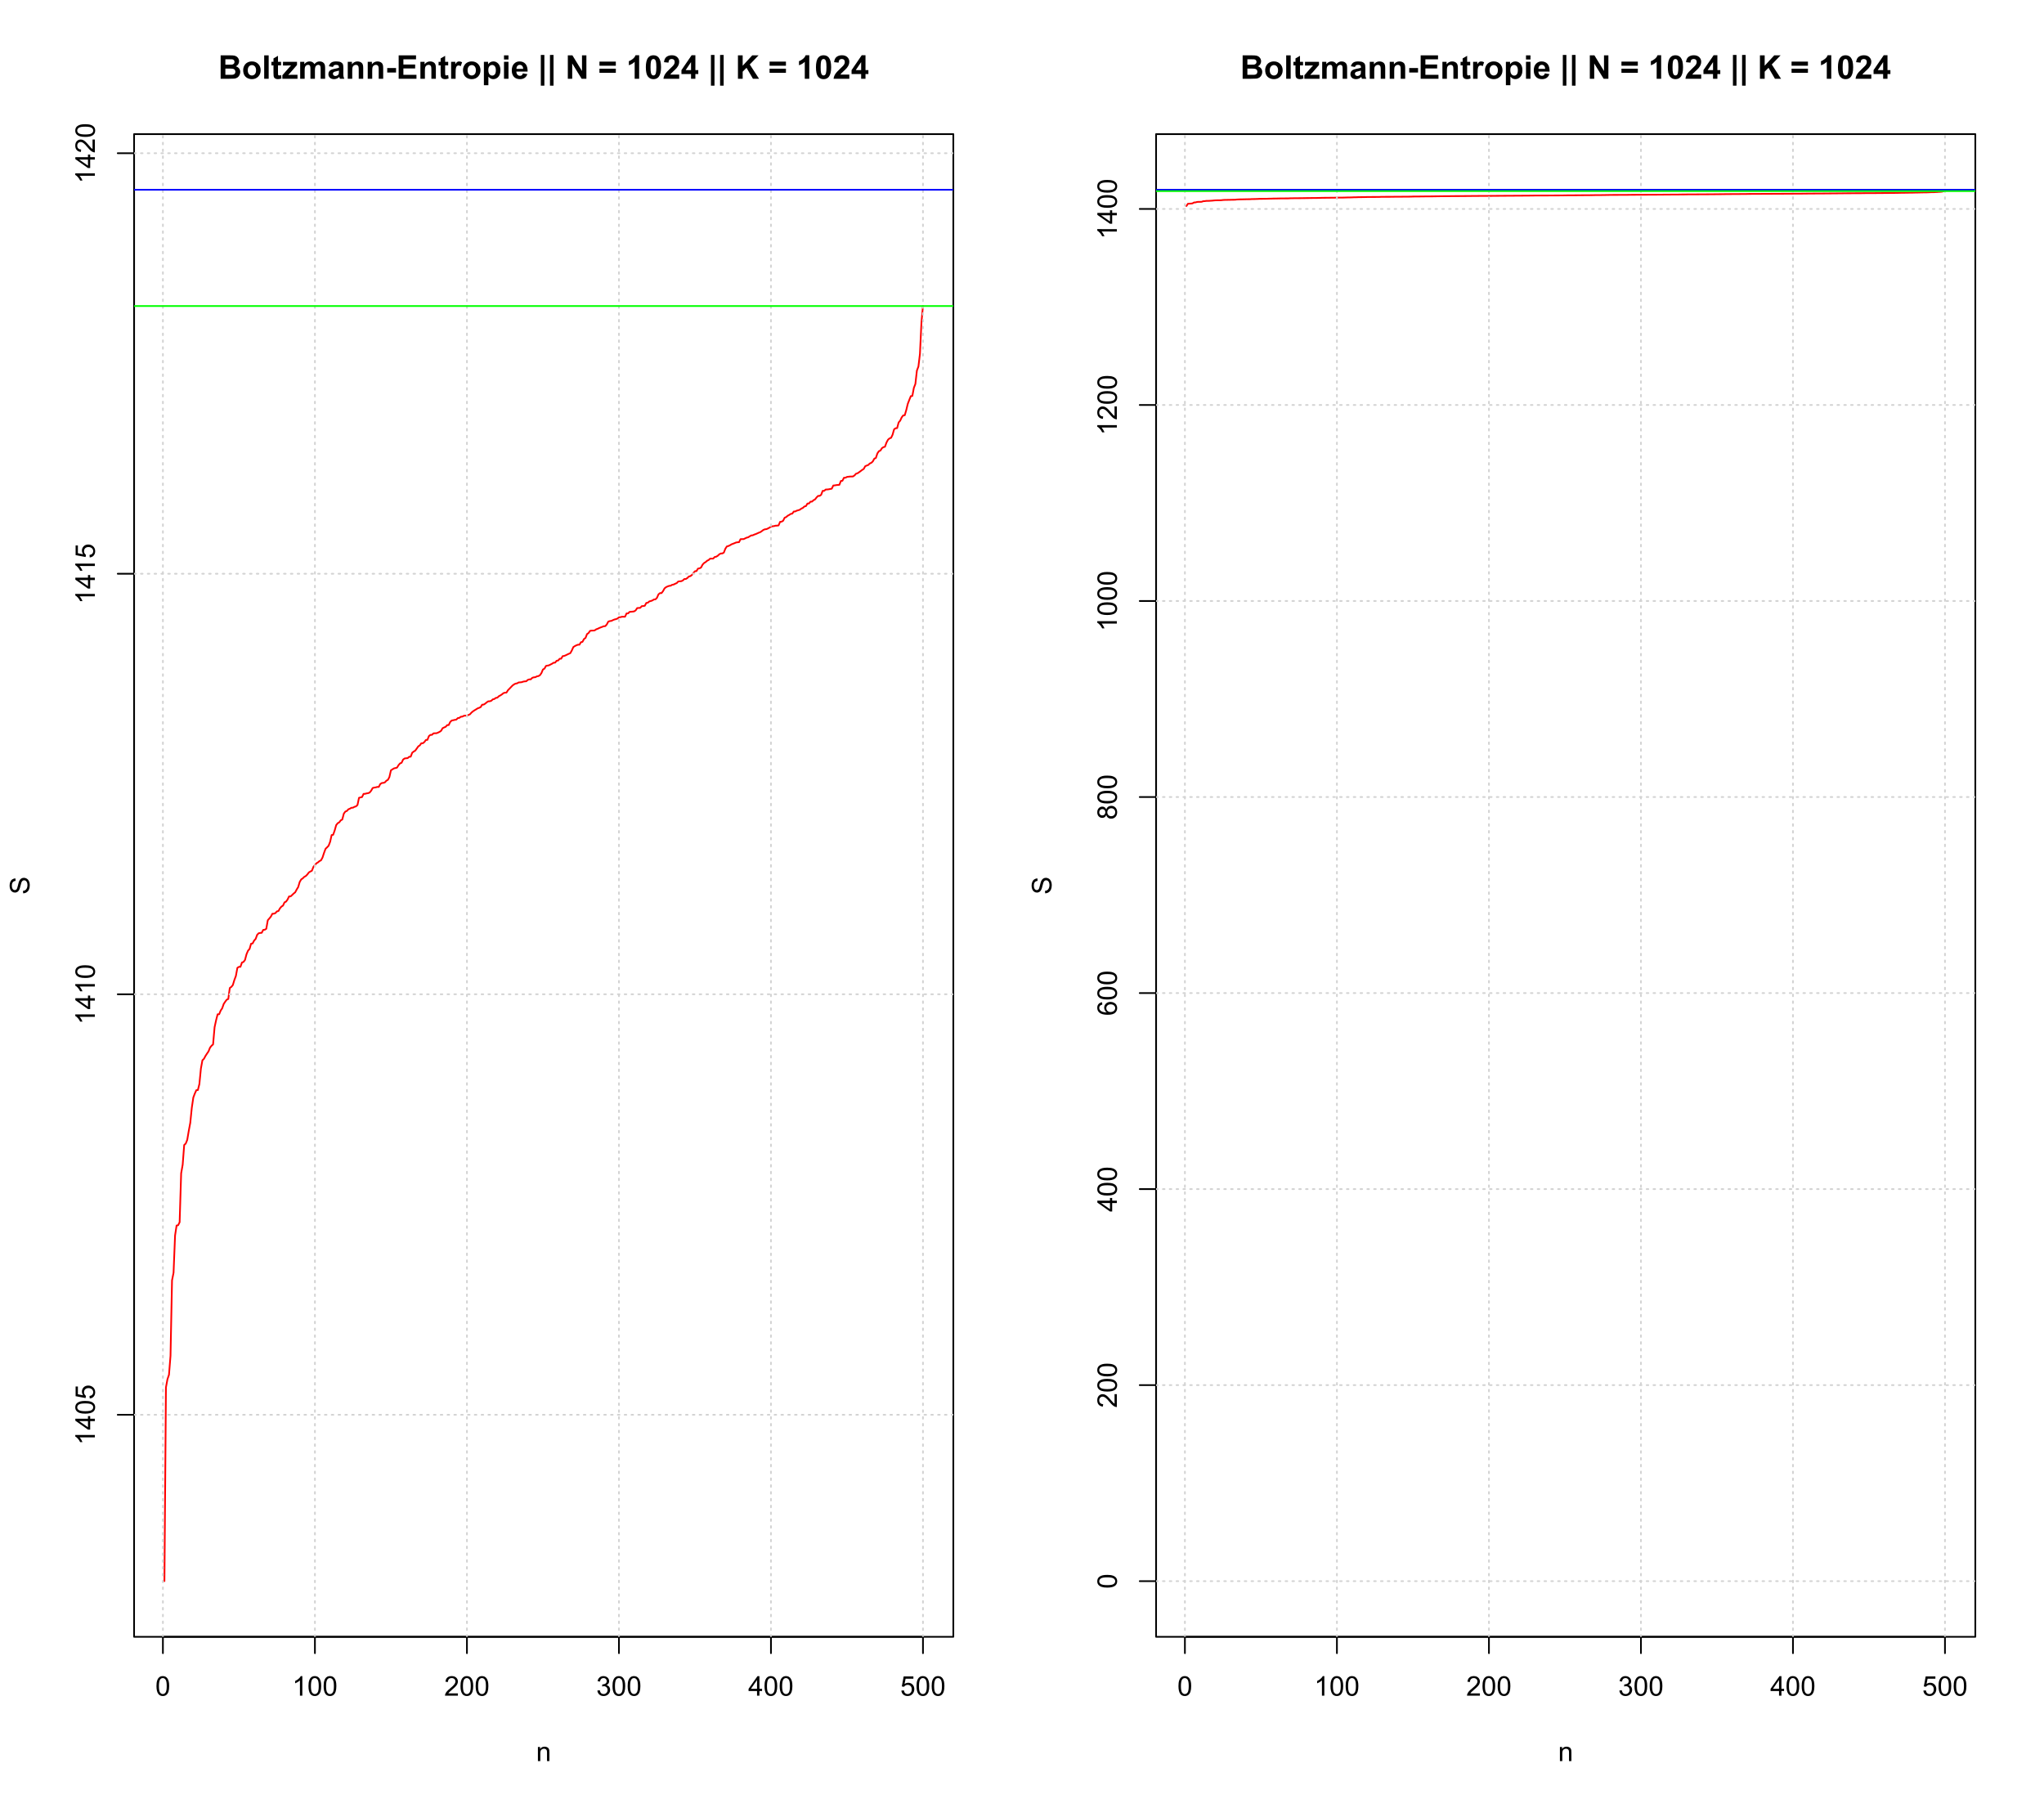 <?xml version="1.0" encoding="UTF-8"?>
<svg xmlns="http://www.w3.org/2000/svg" xmlns:xlink="http://www.w3.org/1999/xlink" width="900pt" height="794pt" viewBox="0 0 900 794" version="1.1">
<defs>
<g>
<symbol overflow="visible" id="glyph0-0">
<path style="stroke:none;" d="M 1.5 0 L 1.5 -7.5 L 7.5 -7.5 L 7.5 0 Z M 1.688 -0.188 L 7.312 -0.188 L 7.312 -7.312 L 1.688 -7.312 Z M 1.688 -0.188 "/>
</symbol>
<symbol overflow="visible" id="glyph0-1">
<path style="stroke:none;" d="M 0.5 -4.234 C 0.496 -5.246 0.602 -6.062 0.812 -6.688 C 1.02 -7.305 1.328 -7.785 1.742 -8.121 C 2.148 -8.457 2.668 -8.625 3.297 -8.625 C 3.758 -8.625 4.164 -8.531 4.512 -8.348 C 4.855 -8.16 5.141 -7.891 5.371 -7.543 C 5.594 -7.191 5.773 -6.766 5.906 -6.266 C 6.035 -5.762 6.098 -5.086 6.102 -4.234 C 6.098 -3.227 5.996 -2.414 5.789 -1.797 C 5.578 -1.176 5.266 -0.695 4.859 -0.359 C 4.445 -0.02 3.926 0.145 3.297 0.148 C 2.465 0.145 1.816 -0.148 1.348 -0.742 C 0.781 -1.457 0.496 -2.621 0.5 -4.234 Z M 1.582 -4.234 C 1.582 -2.824 1.746 -1.887 2.074 -1.418 C 2.402 -0.949 2.809 -0.715 3.297 -0.719 C 3.777 -0.715 4.184 -0.949 4.52 -1.422 C 4.848 -1.887 5.016 -2.824 5.016 -4.234 C 5.016 -5.648 4.848 -6.59 4.52 -7.055 C 4.184 -7.516 3.773 -7.746 3.289 -7.75 C 2.801 -7.746 2.414 -7.543 2.125 -7.137 C 1.762 -6.613 1.582 -5.645 1.582 -4.234 Z M 1.582 -4.234 "/>
</symbol>
<symbol overflow="visible" id="glyph0-2">
<path style="stroke:none;" d="M 4.469 0 L 3.414 0 L 3.414 -6.719 C 3.16 -6.477 2.828 -6.234 2.414 -5.996 C 2 -5.75 1.629 -5.57 1.305 -5.449 L 1.305 -6.469 C 1.895 -6.742 2.41 -7.078 2.852 -7.477 C 3.293 -7.871 3.605 -8.254 3.789 -8.625 L 4.469 -8.625 Z M 4.469 0 "/>
</symbol>
<symbol overflow="visible" id="glyph0-3">
<path style="stroke:none;" d="M 6.039 -1.016 L 6.039 0 L 0.363 0 C 0.355 -0.254 0.395 -0.496 0.484 -0.734 C 0.629 -1.117 0.859 -1.5 1.18 -1.875 C 1.492 -2.25 1.953 -2.684 2.562 -3.176 C 3.492 -3.941 4.125 -4.547 4.453 -4.992 C 4.781 -5.438 4.945 -5.859 4.945 -6.266 C 4.945 -6.68 4.793 -7.031 4.496 -7.32 C 4.191 -7.602 3.805 -7.746 3.328 -7.75 C 2.82 -7.746 2.414 -7.594 2.109 -7.293 C 1.805 -6.984 1.648 -6.562 1.648 -6.031 L 0.562 -6.141 C 0.633 -6.945 0.91 -7.559 1.398 -7.988 C 1.879 -8.41 2.531 -8.625 3.352 -8.625 C 4.172 -8.625 4.824 -8.395 5.309 -7.938 C 5.789 -7.48 6.027 -6.914 6.031 -6.242 C 6.027 -5.895 5.957 -5.559 5.82 -5.227 C 5.676 -4.891 5.441 -4.539 5.117 -4.176 C 4.789 -3.805 4.25 -3.301 3.492 -2.664 C 2.859 -2.129 2.453 -1.77 2.273 -1.582 C 2.094 -1.395 1.945 -1.203 1.828 -1.016 Z M 6.039 -1.016 "/>
</symbol>
<symbol overflow="visible" id="glyph0-4">
<path style="stroke:none;" d="M 0.504 -2.266 L 1.559 -2.406 C 1.68 -1.809 1.883 -1.379 2.176 -1.113 C 2.465 -0.848 2.82 -0.715 3.242 -0.719 C 3.734 -0.715 4.152 -0.887 4.496 -1.234 C 4.832 -1.574 5.004 -2 5.008 -2.516 C 5.004 -2.996 4.848 -3.395 4.535 -3.711 C 4.219 -4.023 3.816 -4.184 3.328 -4.184 C 3.129 -4.184 2.879 -4.145 2.586 -4.066 L 2.703 -4.992 C 2.766 -4.984 2.824 -4.98 2.871 -4.98 C 3.32 -4.98 3.723 -5.098 4.086 -5.332 C 4.441 -5.566 4.621 -5.926 4.625 -6.414 C 4.621 -6.801 4.492 -7.121 4.23 -7.375 C 3.965 -7.629 3.625 -7.758 3.219 -7.758 C 2.805 -7.758 2.465 -7.629 2.191 -7.371 C 1.918 -7.113 1.742 -6.727 1.664 -6.211 L 0.609 -6.398 C 0.738 -7.105 1.031 -7.652 1.488 -8.043 C 1.941 -8.43 2.508 -8.625 3.195 -8.625 C 3.66 -8.625 4.094 -8.523 4.488 -8.324 C 4.879 -8.121 5.18 -7.848 5.391 -7.5 C 5.602 -7.148 5.707 -6.777 5.707 -6.391 C 5.707 -6.02 5.605 -5.684 5.406 -5.379 C 5.207 -5.074 4.914 -4.832 4.523 -4.652 C 5.031 -4.535 5.426 -4.289 5.707 -3.922 C 5.988 -3.547 6.129 -3.086 6.129 -2.539 C 6.129 -1.785 5.855 -1.148 5.309 -0.629 C 4.762 -0.105 4.07 0.152 3.234 0.152 C 2.477 0.152 1.848 -0.07 1.355 -0.52 C 0.855 -0.969 0.574 -1.551 0.504 -2.266 Z M 0.504 -2.266 "/>
</symbol>
<symbol overflow="visible" id="glyph0-5">
<path style="stroke:none;" d="M 3.879 0 L 3.879 -2.055 L 0.152 -2.055 L 0.152 -3.023 L 4.07 -8.59 L 4.934 -8.59 L 4.934 -3.023 L 6.094 -3.023 L 6.094 -2.055 L 4.934 -2.055 L 4.934 0 Z M 3.879 -3.023 L 3.879 -6.898 L 1.188 -3.023 Z M 3.879 -3.023 "/>
</symbol>
<symbol overflow="visible" id="glyph0-6">
<path style="stroke:none;" d="M 0.5 -2.25 L 1.605 -2.344 C 1.684 -1.805 1.871 -1.398 2.176 -1.125 C 2.473 -0.852 2.836 -0.715 3.258 -0.719 C 3.766 -0.715 4.195 -0.906 4.547 -1.293 C 4.898 -1.672 5.074 -2.18 5.074 -2.82 C 5.074 -3.414 4.902 -3.891 4.566 -4.242 C 4.227 -4.59 3.785 -4.762 3.242 -4.766 C 2.898 -4.762 2.594 -4.684 2.32 -4.531 C 2.047 -4.375 1.832 -4.176 1.676 -3.93 L 0.688 -4.062 L 1.516 -8.473 L 5.789 -8.473 L 5.789 -7.465 L 2.359 -7.465 L 1.898 -5.156 C 2.414 -5.516 2.953 -5.695 3.523 -5.695 C 4.27 -5.695 4.902 -5.434 5.422 -4.914 C 5.934 -4.395 6.191 -3.727 6.195 -2.914 C 6.191 -2.133 5.965 -1.461 5.516 -0.898 C 4.961 -0.199 4.211 0.145 3.258 0.148 C 2.477 0.145 1.836 -0.07 1.344 -0.508 C 0.844 -0.941 0.562 -1.523 0.5 -2.25 Z M 0.5 -2.25 "/>
</symbol>
<symbol overflow="visible" id="glyph0-7">
<path style="stroke:none;" d="M 0.789 0 L 0.789 -6.223 L 1.742 -6.223 L 1.742 -5.336 C 2.195 -6.02 2.855 -6.363 3.719 -6.363 C 4.09 -6.363 4.434 -6.293 4.754 -6.16 C 5.066 -6.023 5.305 -5.848 5.461 -5.633 C 5.617 -5.41 5.727 -5.152 5.789 -4.852 C 5.828 -4.656 5.848 -4.312 5.848 -3.828 L 5.848 0 L 4.793 0 L 4.793 -3.785 C 4.793 -4.215 4.75 -4.535 4.668 -4.75 C 4.586 -4.961 4.441 -5.129 4.234 -5.258 C 4.023 -5.383 3.777 -5.449 3.5 -5.449 C 3.047 -5.449 2.66 -5.305 2.332 -5.02 C 2.004 -4.734 1.84 -4.195 1.844 -3.398 L 1.844 0 Z M 0.789 0 "/>
</symbol>
<symbol overflow="visible" id="glyph1-0">
<path style="stroke:none;" d="M 0 -1.5 L -7.5 -1.5 L -7.5 -7.5 L 0 -7.5 Z M -0.188 -1.688 L -0.188 -7.312 L -7.312 -7.312 L -7.312 -1.688 Z M -0.188 -1.688 "/>
</symbol>
<symbol overflow="visible" id="glyph1-1">
<path style="stroke:none;" d="M 0 -4.469 L 0 -3.414 L -6.719 -3.418 C -6.477 -3.16 -6.234 -2.828 -5.996 -2.418 C -5.75 -2.004 -5.57 -1.633 -5.449 -1.309 L -6.469 -1.309 C -6.742 -1.895 -7.078 -2.41 -7.477 -2.852 C -7.871 -3.293 -8.254 -3.605 -8.625 -3.793 L -8.625 -4.473 Z M 0 -4.469 "/>
</symbol>
<symbol overflow="visible" id="glyph1-2">
<path style="stroke:none;" d="M 0 -3.879 L -2.055 -3.879 L -2.055 -0.152 L -3.023 -0.152 L -8.59 -4.074 L -8.59 -4.934 L -3.023 -4.934 L -3.023 -6.094 L -2.055 -6.094 L -2.055 -4.934 L 0 -4.934 Z M -3.023 -3.879 L -6.898 -3.879 L -3.023 -1.191 Z M -3.023 -3.879 "/>
</symbol>
<symbol overflow="visible" id="glyph1-3">
<path style="stroke:none;" d="M -4.234 -0.5 C -5.246 -0.496 -6.062 -0.602 -6.688 -0.812 C -7.305 -1.02 -7.785 -1.328 -8.121 -1.742 C -8.457 -2.152 -8.625 -2.672 -8.625 -3.301 C -8.625 -3.758 -8.531 -4.164 -8.348 -4.512 C -8.16 -4.859 -7.891 -5.145 -7.543 -5.371 C -7.191 -5.594 -6.766 -5.773 -6.266 -5.906 C -5.762 -6.035 -5.086 -6.098 -4.234 -6.102 C -3.223 -6.098 -2.41 -5.996 -1.793 -5.789 C -1.176 -5.578 -0.695 -5.266 -0.359 -4.859 C -0.02 -4.445 0.145 -3.926 0.148 -3.297 C 0.145 -2.465 -0.148 -1.816 -0.742 -1.348 C -1.457 -0.781 -2.621 -0.496 -4.234 -0.5 Z M -4.234 -1.582 C -2.824 -1.582 -1.887 -1.746 -1.418 -2.074 C -0.949 -2.402 -0.715 -2.809 -0.719 -3.297 C -0.715 -3.777 -0.949 -4.184 -1.422 -4.52 C -1.887 -4.848 -2.824 -5.016 -4.234 -5.016 C -5.648 -5.016 -6.59 -4.848 -7.055 -4.52 C -7.516 -4.188 -7.746 -3.777 -7.75 -3.289 C -7.746 -2.801 -7.543 -2.414 -7.137 -2.129 C -6.613 -1.762 -5.645 -1.582 -4.234 -1.582 Z M -4.234 -1.582 "/>
</symbol>
<symbol overflow="visible" id="glyph1-4">
<path style="stroke:none;" d="M -2.25 -0.5 L -2.344 -1.605 C -1.805 -1.684 -1.398 -1.871 -1.125 -2.176 C -0.852 -2.473 -0.715 -2.836 -0.719 -3.258 C -0.715 -3.766 -0.906 -4.195 -1.293 -4.547 C -1.672 -4.898 -2.18 -5.074 -2.816 -5.074 C -3.414 -5.074 -3.891 -4.902 -4.242 -4.566 C -4.59 -4.227 -4.762 -3.785 -4.766 -3.242 C -4.762 -2.898 -4.684 -2.594 -4.531 -2.32 C -4.375 -2.047 -4.176 -1.832 -3.93 -1.676 L -4.062 -0.688 L -8.473 -1.52 L -8.473 -5.789 L -7.465 -5.789 L -7.465 -2.363 L -5.156 -1.898 C -5.516 -2.414 -5.695 -2.953 -5.695 -3.523 C -5.695 -4.27 -5.434 -4.902 -4.914 -5.422 C -4.395 -5.934 -3.727 -6.191 -2.91 -6.195 C -2.133 -6.191 -1.461 -5.965 -0.895 -5.516 C -0.199 -4.961 0.145 -4.211 0.148 -3.258 C 0.145 -2.477 -0.07 -1.836 -0.508 -1.344 C -0.941 -0.848 -1.523 -0.566 -2.25 -0.5 Z M -2.25 -0.5 "/>
</symbol>
<symbol overflow="visible" id="glyph1-5">
<path style="stroke:none;" d="M -1.012 -6.039 L 0 -6.039 L 0 -0.363 C -0.254 -0.355 -0.496 -0.395 -0.734 -0.488 C -1.117 -0.629 -1.5 -0.859 -1.875 -1.18 C -2.25 -1.496 -2.684 -1.957 -3.176 -2.562 C -3.941 -3.492 -4.547 -4.125 -4.992 -4.453 C -5.438 -4.781 -5.859 -4.945 -6.266 -4.945 C -6.68 -4.945 -7.031 -4.793 -7.32 -4.496 C -7.602 -4.195 -7.746 -3.809 -7.75 -3.328 C -7.746 -2.82 -7.594 -2.414 -7.293 -2.109 C -6.984 -1.805 -6.562 -1.648 -6.031 -1.648 L -6.141 -0.562 C -6.945 -0.637 -7.559 -0.914 -7.988 -1.402 C -8.41 -1.883 -8.625 -2.535 -8.625 -3.352 C -8.625 -4.176 -8.395 -4.828 -7.938 -5.309 C -7.48 -5.789 -6.914 -6.027 -6.242 -6.031 C -5.895 -6.027 -5.559 -5.957 -5.227 -5.82 C -4.891 -5.676 -4.539 -5.441 -4.176 -5.117 C -3.805 -4.789 -3.301 -4.25 -2.664 -3.492 C -2.129 -2.859 -1.77 -2.453 -1.582 -2.273 C -1.395 -2.094 -1.203 -1.945 -1.012 -1.828 Z M -1.012 -6.039 "/>
</symbol>
<symbol overflow="visible" id="glyph1-6">
<path style="stroke:none;" d="M -2.758 -0.539 L -2.852 -1.613 C -2.422 -1.66 -2.07 -1.777 -1.797 -1.965 C -1.52 -2.145 -1.297 -2.434 -1.125 -2.828 C -0.953 -3.215 -0.867 -3.656 -0.871 -4.148 C -0.867 -4.578 -0.93 -4.961 -1.062 -5.297 C -1.188 -5.629 -1.367 -5.875 -1.594 -6.039 C -1.82 -6.199 -2.066 -6.281 -2.332 -6.281 C -2.598 -6.281 -2.832 -6.203 -3.035 -6.047 C -3.238 -5.891 -3.406 -5.633 -3.543 -5.273 C -3.633 -5.043 -3.773 -4.531 -3.965 -3.746 C -4.152 -2.953 -4.332 -2.402 -4.5 -2.086 C -4.711 -1.676 -4.977 -1.367 -5.297 -1.168 C -5.617 -0.965 -5.973 -0.867 -6.367 -0.867 C -6.801 -0.867 -7.207 -0.988 -7.582 -1.234 C -7.957 -1.48 -8.242 -1.84 -8.441 -2.312 C -8.633 -2.785 -8.73 -3.312 -8.734 -3.891 C -8.73 -4.527 -8.629 -5.086 -8.426 -5.574 C -8.223 -6.059 -7.922 -6.434 -7.523 -6.695 C -7.125 -6.957 -6.672 -7.098 -6.172 -7.117 L -6.086 -6.031 C -6.629 -5.969 -7.039 -5.77 -7.316 -5.434 C -7.594 -5.094 -7.734 -4.598 -7.734 -3.938 C -7.734 -3.25 -7.605 -2.746 -7.355 -2.434 C -7.098 -2.117 -6.797 -1.961 -6.445 -1.965 C -6.137 -1.961 -5.883 -2.074 -5.684 -2.297 C -5.48 -2.516 -5.273 -3.086 -5.07 -4.012 C -4.859 -4.934 -4.68 -5.566 -4.523 -5.914 C -4.293 -6.41 -4 -6.781 -3.648 -7.02 C -3.293 -7.254 -2.887 -7.371 -2.426 -7.375 C -1.965 -7.371 -1.531 -7.242 -1.133 -6.984 C -0.727 -6.723 -0.414 -6.344 -0.188 -5.855 C 0.035 -5.363 0.145 -4.812 0.148 -4.203 C 0.145 -3.422 0.035 -2.77 -0.191 -2.246 C -0.414 -1.719 -0.754 -1.309 -1.215 -1.012 C -1.668 -0.711 -2.184 -0.555 -2.758 -0.539 Z M -2.758 -0.539 "/>
</symbol>
<symbol overflow="visible" id="glyph1-7">
<path style="stroke:none;" d="M -6.484 -5.969 L -6.406 -4.922 C -6.812 -4.828 -7.113 -4.695 -7.305 -4.523 C -7.605 -4.238 -7.758 -3.887 -7.758 -3.469 C -7.758 -3.133 -7.664 -2.836 -7.477 -2.586 C -7.234 -2.25 -6.879 -1.988 -6.414 -1.797 C -5.949 -1.605 -5.289 -1.508 -4.43 -1.5 C -4.812 -1.754 -5.098 -2.062 -5.289 -2.434 C -5.473 -2.797 -5.566 -3.184 -5.57 -3.586 C -5.566 -4.289 -5.309 -4.887 -4.793 -5.383 C -4.277 -5.875 -3.609 -6.121 -2.789 -6.125 C -2.25 -6.121 -1.746 -6.004 -1.285 -5.773 C -0.816 -5.539 -0.461 -5.223 -0.219 -4.816 C 0.027 -4.41 0.145 -3.949 0.148 -3.434 C 0.145 -2.555 -0.176 -1.836 -0.82 -1.285 C -1.469 -0.727 -2.535 -0.449 -4.02 -0.453 C -5.676 -0.449 -6.883 -0.758 -7.641 -1.371 C -8.297 -1.906 -8.625 -2.625 -8.625 -3.535 C -8.625 -4.207 -8.434 -4.762 -8.055 -5.195 C -7.676 -5.625 -7.152 -5.883 -6.484 -5.969 Z M -2.781 -1.664 C -2.418 -1.664 -2.07 -1.738 -1.738 -1.895 C -1.406 -2.043 -1.152 -2.262 -0.98 -2.543 C -0.801 -2.82 -0.715 -3.109 -0.719 -3.414 C -0.715 -3.859 -0.895 -4.242 -1.258 -4.566 C -1.613 -4.883 -2.102 -5.043 -2.723 -5.047 C -3.312 -5.043 -3.781 -4.887 -4.125 -4.57 C -4.469 -4.25 -4.641 -3.852 -4.641 -3.375 C -4.641 -2.898 -4.469 -2.492 -4.129 -2.16 C -3.785 -1.828 -3.336 -1.664 -2.781 -1.664 Z M -2.781 -1.664 "/>
</symbol>
<symbol overflow="visible" id="glyph1-8">
<path style="stroke:none;" d="M -4.656 -2.121 C -4.816 -1.684 -5.047 -1.359 -5.344 -1.148 C -5.641 -0.938 -5.996 -0.832 -6.41 -0.832 C -7.035 -0.832 -7.559 -1.055 -7.984 -1.504 C -8.41 -1.953 -8.625 -2.551 -8.625 -3.301 C -8.625 -4.047 -8.406 -4.652 -7.973 -5.109 C -7.535 -5.566 -7.004 -5.793 -6.383 -5.797 C -5.977 -5.793 -5.629 -5.688 -5.34 -5.48 C -5.043 -5.27 -4.816 -4.953 -4.656 -4.531 C -4.48 -5.055 -4.203 -5.457 -3.824 -5.734 C -3.438 -6.008 -2.98 -6.145 -2.453 -6.148 C -1.715 -6.145 -1.098 -5.887 -0.602 -5.367 C -0.102 -4.844 0.145 -4.16 0.148 -3.316 C 0.145 -2.469 -0.102 -1.785 -0.605 -1.266 C -1.105 -0.746 -1.734 -0.484 -2.484 -0.488 C -3.039 -0.484 -3.504 -0.625 -3.887 -0.91 C -4.262 -1.191 -4.52 -1.598 -4.656 -2.121 Z M -6.445 -1.91 C -6.039 -1.91 -5.707 -2.039 -5.449 -2.301 C -5.191 -2.562 -5.062 -2.902 -5.062 -3.324 C -5.062 -3.727 -5.188 -4.059 -5.445 -4.32 C -5.695 -4.578 -6.012 -4.711 -6.387 -4.711 C -6.773 -4.711 -7.098 -4.574 -7.363 -4.309 C -7.625 -4.039 -7.758 -3.707 -7.758 -3.312 C -7.758 -2.906 -7.629 -2.574 -7.371 -2.309 C -7.113 -2.043 -6.805 -1.91 -6.445 -1.91 Z M -2.477 -1.57 C -2.176 -1.57 -1.887 -1.641 -1.605 -1.785 C -1.324 -1.926 -1.105 -2.137 -0.949 -2.422 C -0.793 -2.699 -0.715 -3.004 -0.719 -3.328 C -0.715 -3.832 -0.875 -4.246 -1.203 -4.578 C -1.523 -4.902 -1.938 -5.066 -2.441 -5.07 C -2.945 -5.066 -3.367 -4.898 -3.703 -4.562 C -4.035 -4.223 -4.199 -3.801 -4.203 -3.293 C -4.199 -2.797 -4.035 -2.383 -3.711 -2.059 C -3.379 -1.73 -2.969 -1.57 -2.477 -1.57 Z M -2.477 -1.57 "/>
</symbol>
<symbol overflow="visible" id="glyph2-0">
<path style="stroke:none;" d="M 1.801 0 L 1.801 -9 L 9 -9 L 9 0 Z M 2.023 -0.227 L 8.773 -0.227 L 8.773 -8.773 L 2.023 -8.773 Z M 2.023 -0.227 "/>
</symbol>
<symbol overflow="visible" id="glyph2-1">
<path style="stroke:none;" d="M 1.055 -10.309 L 5.176 -10.309 C 5.988 -10.305 6.598 -10.273 7 -10.207 C 7.398 -10.137 7.758 -9.992 8.074 -9.781 C 8.391 -9.562 8.652 -9.277 8.867 -8.918 C 9.074 -8.559 9.18 -8.156 9.184 -7.715 C 9.18 -7.227 9.051 -6.781 8.793 -6.383 C 8.531 -5.977 8.18 -5.676 7.734 -5.477 C 8.359 -5.293 8.84 -4.98 9.18 -4.543 C 9.516 -4.098 9.684 -3.582 9.688 -2.988 C 9.684 -2.52 9.574 -2.062 9.359 -1.621 C 9.141 -1.176 8.844 -0.82 8.469 -0.559 C 8.086 -0.289 7.621 -0.129 7.074 -0.07 C 6.723 -0.031 5.887 -0.008 4.562 0 L 1.055 0 Z M 3.137 -8.594 L 3.137 -6.207 L 4.5 -6.207 C 5.309 -6.203 5.812 -6.215 6.012 -6.242 C 6.367 -6.281 6.645 -6.406 6.852 -6.613 C 7.051 -6.812 7.152 -7.082 7.156 -7.418 C 7.152 -7.734 7.066 -7.992 6.891 -8.191 C 6.715 -8.391 6.453 -8.512 6.109 -8.559 C 5.902 -8.578 5.309 -8.59 4.332 -8.594 Z M 3.137 -4.492 L 3.137 -1.738 L 5.062 -1.738 C 5.812 -1.734 6.285 -1.754 6.488 -1.801 C 6.793 -1.852 7.047 -1.988 7.246 -2.211 C 7.438 -2.426 7.535 -2.719 7.539 -3.086 C 7.535 -3.395 7.461 -3.656 7.312 -3.875 C 7.16 -4.086 6.941 -4.242 6.66 -4.344 C 6.375 -4.438 5.762 -4.488 4.816 -4.492 Z M 3.137 -4.492 "/>
</symbol>
<symbol overflow="visible" id="glyph2-2">
<path style="stroke:none;" d="M 0.578 -3.84 C 0.574 -4.492 0.734 -5.129 1.062 -5.742 C 1.383 -6.355 1.84 -6.824 2.434 -7.148 C 3.023 -7.473 3.688 -7.633 4.422 -7.637 C 5.551 -7.633 6.477 -7.266 7.199 -6.535 C 7.918 -5.797 8.277 -4.871 8.281 -3.754 C 8.277 -2.621 7.914 -1.684 7.188 -0.945 C 6.457 -0.203 5.539 0.164 4.438 0.168 C 3.75 0.164 3.098 0.012 2.477 -0.293 C 1.855 -0.602 1.383 -1.055 1.062 -1.652 C 0.734 -2.25 0.574 -2.977 0.578 -3.84 Z M 2.602 -3.734 C 2.602 -2.988 2.777 -2.422 3.129 -2.031 C 3.48 -1.637 3.914 -1.441 4.43 -1.441 C 4.945 -1.441 5.375 -1.637 5.727 -2.031 C 6.07 -2.422 6.246 -2.992 6.25 -3.746 C 6.246 -4.473 6.07 -5.035 5.727 -5.434 C 5.375 -5.824 4.945 -6.023 4.43 -6.027 C 3.914 -6.023 3.48 -5.824 3.129 -5.434 C 2.777 -5.035 2.602 -4.469 2.602 -3.734 Z M 2.602 -3.734 "/>
</symbol>
<symbol overflow="visible" id="glyph2-3">
<path style="stroke:none;" d="M 1.035 0 L 1.035 -10.309 L 3.008 -10.309 L 3.008 0 Z M 1.035 0 "/>
</symbol>
<symbol overflow="visible" id="glyph2-4">
<path style="stroke:none;" d="M 4.457 -7.469 L 4.457 -5.891 L 3.109 -5.891 L 3.109 -2.883 C 3.105 -2.273 3.117 -1.918 3.145 -1.816 C 3.168 -1.715 3.227 -1.629 3.32 -1.566 C 3.41 -1.496 3.523 -1.465 3.656 -1.469 C 3.836 -1.465 4.098 -1.527 4.449 -1.66 L 4.621 -0.125 C 4.156 0.07 3.637 0.164 3.059 0.168 C 2.699 0.164 2.375 0.105 2.094 -0.012 C 1.805 -0.129 1.598 -0.281 1.465 -0.473 C 1.332 -0.66 1.238 -0.918 1.188 -1.246 C 1.145 -1.473 1.125 -1.938 1.125 -2.637 L 1.125 -5.891 L 0.219 -5.891 L 0.219 -7.469 L 1.125 -7.469 L 1.125 -8.949 L 3.109 -10.105 L 3.109 -7.469 Z M 4.457 -7.469 "/>
</symbol>
<symbol overflow="visible" id="glyph2-5">
<path style="stroke:none;" d="M 0.238 0 L 0.238 -1.539 L 3.039 -4.754 C 3.496 -5.273 3.836 -5.648 4.059 -5.871 C 3.824 -5.855 3.52 -5.844 3.148 -5.844 L 0.512 -5.828 L 0.512 -7.469 L 6.688 -7.469 L 6.688 -6.066 L 3.832 -2.777 L 2.828 -1.688 C 3.371 -1.719 3.711 -1.734 3.848 -1.738 L 6.906 -1.738 L 6.906 0 Z M 0.238 0 "/>
</symbol>
<symbol overflow="visible" id="glyph2-6">
<path style="stroke:none;" d="M 0.887 -7.469 L 2.707 -7.469 L 2.707 -6.449 C 3.355 -7.238 4.129 -7.633 5.035 -7.637 C 5.508 -7.633 5.922 -7.535 6.277 -7.34 C 6.625 -7.141 6.914 -6.844 7.145 -6.449 C 7.469 -6.844 7.824 -7.141 8.203 -7.34 C 8.582 -7.535 8.988 -7.633 9.422 -7.637 C 9.969 -7.633 10.43 -7.523 10.812 -7.301 C 11.188 -7.078 11.473 -6.75 11.664 -6.32 C 11.797 -6 11.863 -5.484 11.867 -4.773 L 11.867 0 L 9.895 0 L 9.895 -4.27 C 9.891 -5.008 9.82 -5.484 9.688 -5.703 C 9.5 -5.98 9.219 -6.121 8.844 -6.125 C 8.562 -6.121 8.305 -6.039 8.062 -5.871 C 7.82 -5.699 7.645 -5.449 7.535 -5.129 C 7.426 -4.801 7.371 -4.289 7.375 -3.586 L 7.375 0 L 5.398 0 L 5.398 -4.094 C 5.395 -4.816 5.359 -5.285 5.293 -5.5 C 5.219 -5.707 5.109 -5.863 4.965 -5.969 C 4.816 -6.07 4.617 -6.121 4.367 -6.125 C 4.059 -6.121 3.785 -6.039 3.543 -5.879 C 3.297 -5.711 3.121 -5.477 3.02 -5.168 C 2.91 -4.855 2.859 -4.34 2.863 -3.629 L 2.863 0 L 0.887 0 Z M 0.887 -7.469 "/>
</symbol>
<symbol overflow="visible" id="glyph2-7">
<path style="stroke:none;" d="M 2.512 -5.188 L 0.719 -5.512 C 0.918 -6.23 1.266 -6.766 1.758 -7.113 C 2.25 -7.461 2.98 -7.633 3.953 -7.637 C 4.832 -7.633 5.488 -7.531 5.918 -7.324 C 6.348 -7.113 6.648 -6.848 6.828 -6.527 C 7 -6.207 7.09 -5.617 7.094 -4.762 L 7.074 -2.453 C 7.07 -1.793 7.102 -1.309 7.168 -1 C 7.227 -0.688 7.348 -0.355 7.523 0 L 5.57 0 C 5.516 -0.129 5.453 -0.32 5.379 -0.582 C 5.344 -0.695 5.32 -0.773 5.309 -0.816 C 4.969 -0.484 4.605 -0.238 4.223 -0.078 C 3.836 0.086 3.426 0.164 2.996 0.168 C 2.223 0.164 1.617 -0.043 1.176 -0.457 C 0.73 -0.871 0.508 -1.398 0.512 -2.039 C 0.508 -2.461 0.609 -2.836 0.812 -3.168 C 1.012 -3.496 1.293 -3.75 1.66 -3.926 C 2.02 -4.102 2.547 -4.254 3.234 -4.387 C 4.156 -4.559 4.793 -4.719 5.152 -4.871 L 5.152 -5.07 C 5.148 -5.445 5.055 -5.719 4.871 -5.883 C 4.68 -6.043 4.328 -6.121 3.812 -6.125 C 3.457 -6.121 3.184 -6.055 2.988 -5.918 C 2.789 -5.777 2.629 -5.531 2.512 -5.188 Z M 5.152 -3.586 C 4.895 -3.5 4.496 -3.398 3.949 -3.285 C 3.402 -3.164 3.043 -3.047 2.875 -2.938 C 2.613 -2.75 2.484 -2.52 2.488 -2.242 C 2.484 -1.965 2.586 -1.727 2.797 -1.523 C 3 -1.32 3.266 -1.219 3.586 -1.223 C 3.941 -1.219 4.281 -1.336 4.605 -1.574 C 4.844 -1.75 5 -1.969 5.078 -2.23 C 5.125 -2.395 5.148 -2.715 5.152 -3.191 Z M 5.152 -3.586 "/>
</symbol>
<symbol overflow="visible" id="glyph2-8">
<path style="stroke:none;" d="M 7.824 0 L 5.852 0 L 5.852 -3.812 C 5.848 -4.613 5.805 -5.133 5.723 -5.375 C 5.637 -5.609 5.5 -5.793 5.312 -5.926 C 5.121 -6.055 4.891 -6.121 4.625 -6.125 C 4.281 -6.121 3.977 -6.027 3.703 -5.844 C 3.43 -5.652 3.242 -5.406 3.145 -5.098 C 3.043 -4.785 2.992 -4.211 2.996 -3.383 L 2.996 0 L 1.02 0 L 1.02 -7.469 L 2.855 -7.469 L 2.855 -6.371 C 3.504 -7.211 4.324 -7.633 5.316 -7.637 C 5.746 -7.633 6.145 -7.555 6.508 -7.398 C 6.867 -7.238 7.141 -7.039 7.328 -6.797 C 7.512 -6.555 7.641 -6.277 7.715 -5.969 C 7.785 -5.656 7.82 -5.215 7.824 -4.641 Z M 7.824 0 "/>
</symbol>
<symbol overflow="visible" id="glyph2-9">
<path style="stroke:none;" d="M 0.809 -2.75 L 0.809 -4.727 L 4.691 -4.727 L 4.691 -2.75 Z M 0.809 -2.75 "/>
</symbol>
<symbol overflow="visible" id="glyph2-10">
<path style="stroke:none;" d="M 1.047 0 L 1.047 -10.309 L 8.691 -10.309 L 8.691 -8.562 L 3.129 -8.562 L 3.129 -6.277 L 8.305 -6.277 L 8.305 -4.543 L 3.129 -4.543 L 3.129 -1.738 L 8.887 -1.738 L 8.887 0 Z M 1.047 0 "/>
</symbol>
<symbol overflow="visible" id="glyph2-11">
<path style="stroke:none;" d="M 2.926 0 L 0.949 0 L 0.949 -7.469 L 2.785 -7.469 L 2.785 -6.406 C 3.094 -6.902 3.375 -7.234 3.629 -7.395 C 3.879 -7.555 4.164 -7.633 4.484 -7.637 C 4.93 -7.633 5.363 -7.508 5.785 -7.262 L 5.176 -5.539 C 4.84 -5.75 4.531 -5.859 4.246 -5.863 C 3.969 -5.859 3.734 -5.781 3.543 -5.633 C 3.348 -5.477 3.195 -5.203 3.09 -4.809 C 2.977 -4.406 2.922 -3.57 2.926 -2.305 Z M 2.926 0 "/>
</symbol>
<symbol overflow="visible" id="glyph2-12">
<path style="stroke:none;" d="M 0.977 -7.469 L 2.82 -7.469 L 2.82 -6.371 C 3.055 -6.742 3.379 -7.047 3.789 -7.285 C 4.195 -7.516 4.648 -7.633 5.148 -7.637 C 6.012 -7.633 6.746 -7.293 7.355 -6.617 C 7.957 -5.934 8.262 -4.988 8.262 -3.777 C 8.262 -2.527 7.957 -1.559 7.348 -0.867 C 6.738 -0.18 6 0.164 5.133 0.168 C 4.719 0.164 4.344 0.086 4.012 -0.078 C 3.672 -0.238 3.32 -0.52 2.953 -0.922 L 2.953 2.84 L 0.977 2.84 Z M 2.934 -3.859 C 2.93 -3.02 3.094 -2.398 3.43 -2 C 3.758 -1.594 4.164 -1.395 4.648 -1.398 C 5.102 -1.395 5.484 -1.578 5.793 -1.949 C 6.094 -2.316 6.246 -2.922 6.25 -3.762 C 6.246 -4.543 6.09 -5.121 5.777 -5.504 C 5.465 -5.879 5.074 -6.07 4.613 -6.074 C 4.125 -6.07 3.727 -5.883 3.41 -5.516 C 3.09 -5.141 2.93 -4.59 2.934 -3.859 Z M 2.934 -3.859 "/>
</symbol>
<symbol overflow="visible" id="glyph2-13">
<path style="stroke:none;" d="M 1.035 -8.48 L 1.035 -10.309 L 3.008 -10.309 L 3.008 -8.48 Z M 1.035 0 L 1.035 -7.469 L 3.008 -7.469 L 3.008 0 Z M 1.035 0 "/>
</symbol>
<symbol overflow="visible" id="glyph2-14">
<path style="stroke:none;" d="M 5.359 -2.375 L 7.328 -2.047 C 7.07 -1.32 6.668 -0.773 6.125 -0.398 C 5.578 -0.023 4.898 0.164 4.078 0.168 C 2.777 0.164 1.816 -0.258 1.195 -1.105 C 0.703 -1.781 0.457 -2.637 0.457 -3.676 C 0.457 -4.91 0.777 -5.883 1.426 -6.586 C 2.07 -7.285 2.891 -7.633 3.883 -7.637 C 4.988 -7.633 5.863 -7.266 6.508 -6.535 C 7.148 -5.797 7.457 -4.676 7.434 -3.164 L 2.48 -3.164 C 2.492 -2.578 2.652 -2.121 2.961 -1.797 C 3.262 -1.469 3.641 -1.305 4.098 -1.309 C 4.402 -1.305 4.664 -1.391 4.879 -1.559 C 5.086 -1.727 5.246 -1.996 5.359 -2.375 Z M 5.469 -4.375 C 5.453 -4.941 5.309 -5.375 5.027 -5.676 C 4.746 -5.973 4.402 -6.121 4 -6.125 C 3.566 -6.121 3.211 -5.965 2.934 -5.652 C 2.648 -5.336 2.508 -4.91 2.516 -4.375 Z M 5.469 -4.375 "/>
</symbol>
<symbol overflow="visible" id="glyph2-15">
<path style="stroke:none;" d=""/>
</symbol>
<symbol overflow="visible" id="glyph2-16">
<path style="stroke:none;" d="M 1.238 3.031 L 1.238 -10.484 L 2.805 -10.484 L 2.805 3.031 Z M 1.238 3.031 "/>
</symbol>
<symbol overflow="visible" id="glyph2-17">
<path style="stroke:none;" d="M 1.07 0 L 1.07 -10.309 L 3.094 -10.309 L 7.312 -3.426 L 7.312 -10.309 L 9.246 -10.309 L 9.246 0 L 7.156 0 L 3.004 -6.723 L 3.004 0 Z M 1.07 0 "/>
</symbol>
<symbol overflow="visible" id="glyph2-18">
<path style="stroke:none;" d="M 0.598 -5.738 L 0.598 -7.551 L 7.805 -7.551 L 7.805 -5.738 Z M 0.598 -2.617 L 0.598 -4.438 L 7.805 -4.438 L 7.805 -2.617 Z M 0.598 -2.617 "/>
</symbol>
<symbol overflow="visible" id="glyph2-19">
<path style="stroke:none;" d="M 5.668 0 L 3.691 0 L 3.691 -7.445 C 2.969 -6.77 2.117 -6.27 1.141 -5.949 L 1.141 -7.742 C 1.652 -7.906 2.211 -8.227 2.82 -8.699 C 3.422 -9.168 3.836 -9.719 4.062 -10.352 L 5.668 -10.352 Z M 5.668 0 "/>
</symbol>
<symbol overflow="visible" id="glyph2-20">
<path style="stroke:none;" d="M 3.953 -10.352 C 4.949 -10.348 5.73 -9.992 6.293 -9.281 C 6.961 -8.438 7.293 -7.035 7.297 -5.082 C 7.293 -3.129 6.957 -1.73 6.285 -0.879 C 5.727 -0.176 4.949 0.176 3.953 0.176 C 2.945 0.176 2.137 -0.207 1.523 -0.98 C 0.91 -1.746 0.602 -3.121 0.605 -5.105 C 0.602 -7.043 0.941 -8.441 1.617 -9.297 C 2.172 -9.996 2.949 -10.348 3.953 -10.352 Z M 3.953 -8.711 C 3.711 -8.707 3.496 -8.629 3.312 -8.48 C 3.121 -8.324 2.977 -8.055 2.875 -7.664 C 2.738 -7.152 2.672 -6.289 2.672 -5.082 C 2.672 -3.871 2.73 -3.043 2.855 -2.59 C 2.973 -2.137 3.129 -1.836 3.316 -1.688 C 3.5 -1.535 3.711 -1.457 3.953 -1.461 C 4.188 -1.457 4.398 -1.535 4.59 -1.688 C 4.773 -1.84 4.922 -2.113 5.027 -2.512 C 5.16 -3.016 5.227 -3.871 5.23 -5.082 C 5.227 -6.289 5.164 -7.121 5.047 -7.574 C 4.922 -8.023 4.77 -8.324 4.586 -8.48 C 4.398 -8.629 4.188 -8.707 3.953 -8.711 Z M 3.953 -8.711 "/>
</symbol>
<symbol overflow="visible" id="glyph2-21">
<path style="stroke:none;" d="M 7.285 -1.836 L 7.285 0 L 0.359 0 C 0.43 -0.691 0.656 -1.348 1.035 -1.969 C 1.406 -2.59 2.145 -3.414 3.254 -4.445 C 4.141 -5.27 4.688 -5.832 4.895 -6.133 C 5.16 -6.535 5.297 -6.938 5.301 -7.34 C 5.297 -7.777 5.18 -8.117 4.945 -8.355 C 4.707 -8.59 4.379 -8.707 3.965 -8.711 C 3.551 -8.707 3.223 -8.582 2.98 -8.336 C 2.734 -8.086 2.594 -7.676 2.559 -7.102 L 0.59 -7.297 C 0.703 -8.383 1.07 -9.164 1.691 -9.641 C 2.309 -10.109 3.082 -10.348 4.016 -10.352 C 5.027 -10.348 5.828 -10.074 6.41 -9.527 C 6.992 -8.977 7.281 -8.293 7.285 -7.48 C 7.281 -7.016 7.199 -6.574 7.035 -6.156 C 6.867 -5.734 6.602 -5.293 6.242 -4.836 C 6 -4.527 5.57 -4.09 4.949 -3.52 C 4.324 -2.945 3.93 -2.566 3.766 -2.383 C 3.598 -2.191 3.461 -2.008 3.359 -1.836 Z M 7.285 -1.836 "/>
</symbol>
<symbol overflow="visible" id="glyph2-22">
<path style="stroke:none;" d="M 4.484 0 L 4.484 -2.074 L 0.266 -2.074 L 0.266 -3.805 L 4.738 -10.352 L 6.398 -10.352 L 6.398 -3.812 L 7.68 -3.812 L 7.68 -2.074 L 6.398 -2.074 L 6.398 0 Z M 4.484 -3.812 L 4.484 -7.332 L 2.117 -3.812 Z M 4.484 -3.812 "/>
</symbol>
<symbol overflow="visible" id="glyph2-23">
<path style="stroke:none;" d="M 1.074 0 L 1.074 -10.309 L 3.156 -10.309 L 3.156 -5.73 L 7.363 -10.309 L 10.16 -10.309 L 6.277 -6.293 L 10.371 0 L 7.68 0 L 4.844 -4.836 L 3.156 -3.113 L 3.156 0 Z M 1.074 0 "/>
</symbol>
</g>
<clipPath id="clip1">
  <path d="M 71 59.039 L 73 59.039 L 73 720.559 L 71 720.559 Z M 71 59.039 "/>
</clipPath>
<clipPath id="clip2">
  <path d="M 138 59.039 L 140 59.039 L 140 720.559 L 138 720.559 Z M 138 59.039 "/>
</clipPath>
<clipPath id="clip3">
  <path d="M 205 59.039 L 206 59.039 L 206 720.559 L 205 720.559 Z M 205 59.039 "/>
</clipPath>
<clipPath id="clip4">
  <path d="M 272 59.039 L 273 59.039 L 273 720.559 L 272 720.559 Z M 272 59.039 "/>
</clipPath>
<clipPath id="clip5">
  <path d="M 339 59.039 L 340 59.039 L 340 720.559 L 339 720.559 Z M 339 59.039 "/>
</clipPath>
<clipPath id="clip6">
  <path d="M 406 59.039 L 407 59.039 L 407 720.559 L 406 720.559 Z M 406 59.039 "/>
</clipPath>
<clipPath id="clip7">
  <path d="M 59.039 622 L 419.758 622 L 419.758 624 L 59.039 624 Z M 59.039 622 "/>
</clipPath>
<clipPath id="clip8">
  <path d="M 59.039 437 L 419.758 437 L 419.758 439 L 59.039 439 Z M 59.039 437 "/>
</clipPath>
<clipPath id="clip9">
  <path d="M 59.039 252 L 419.758 252 L 419.758 253 L 59.039 253 Z M 59.039 252 "/>
</clipPath>
<clipPath id="clip10">
  <path d="M 59.039 67 L 419.758 67 L 419.758 68 L 59.039 68 Z M 59.039 67 "/>
</clipPath>
<clipPath id="clip11">
  <path d="M 59.039 83 L 419.758 83 L 419.758 84 L 59.039 84 Z M 59.039 83 "/>
</clipPath>
<clipPath id="clip12">
  <path d="M 59.039 134 L 419.758 134 L 419.758 136 L 59.039 136 Z M 59.039 134 "/>
</clipPath>
<clipPath id="clip13">
  <path d="M 521 59.039 L 523 59.039 L 523 720.559 L 521 720.559 Z M 521 59.039 "/>
</clipPath>
<clipPath id="clip14">
  <path d="M 588 59.039 L 590 59.039 L 590 720.559 L 588 720.559 Z M 588 59.039 "/>
</clipPath>
<clipPath id="clip15">
  <path d="M 655 59.039 L 656 59.039 L 656 720.559 L 655 720.559 Z M 655 59.039 "/>
</clipPath>
<clipPath id="clip16">
  <path d="M 722 59.039 L 723 59.039 L 723 720.559 L 722 720.559 Z M 722 59.039 "/>
</clipPath>
<clipPath id="clip17">
  <path d="M 789 59.039 L 790 59.039 L 790 720.559 L 789 720.559 Z M 789 59.039 "/>
</clipPath>
<clipPath id="clip18">
  <path d="M 856 59.039 L 857 59.039 L 857 720.559 L 856 720.559 Z M 856 59.039 "/>
</clipPath>
<clipPath id="clip19">
  <path d="M 509.039 695 L 869.758 695 L 869.758 697 L 509.039 697 Z M 509.039 695 "/>
</clipPath>
<clipPath id="clip20">
  <path d="M 509.039 609 L 869.758 609 L 869.758 611 L 509.039 611 Z M 509.039 609 "/>
</clipPath>
<clipPath id="clip21">
  <path d="M 509.039 523 L 869.758 523 L 869.758 524 L 509.039 524 Z M 509.039 523 "/>
</clipPath>
<clipPath id="clip22">
  <path d="M 509.039 436 L 869.758 436 L 869.758 438 L 509.039 438 Z M 509.039 436 "/>
</clipPath>
<clipPath id="clip23">
  <path d="M 509.039 350 L 869.758 350 L 869.758 352 L 509.039 352 Z M 509.039 350 "/>
</clipPath>
<clipPath id="clip24">
  <path d="M 509.039 264 L 869.758 264 L 869.758 265 L 509.039 265 Z M 509.039 264 "/>
</clipPath>
<clipPath id="clip25">
  <path d="M 509.039 177 L 869.758 177 L 869.758 179 L 509.039 179 Z M 509.039 177 "/>
</clipPath>
<clipPath id="clip26">
  <path d="M 509.039 91 L 869.758 91 L 869.758 93 L 509.039 93 Z M 509.039 91 "/>
</clipPath>
<clipPath id="clip27">
  <path d="M 509.039 83 L 869.758 83 L 869.758 84 L 509.039 84 Z M 509.039 83 "/>
</clipPath>
<clipPath id="clip28">
  <path d="M 509.039 83 L 869.758 83 L 869.758 85 L 509.039 85 Z M 509.039 83 "/>
</clipPath>
</defs>
<g id="surface6">
<rect x="0" y="0" width="900" height="794" style="fill:rgb(100%,100%,100%);fill-opacity:1;stroke:none;"/>
<path style="fill:none;stroke-width:0.75;stroke-linecap:round;stroke-linejoin:round;stroke:rgb(100%,0%,0%);stroke-opacity:1;stroke-miterlimit:10;" d="M 72.398 696.059 L 73.07 610.758 L 73.738 607.164 L 74.406 605.203 L 75.078 596.863 L 75.746 563.637 L 76.418 560.285 L 77.086 543.848 L 77.754 539.504 L 78.426 539.383 L 79.094 538.035 L 79.762 516.512 L 80.434 512.738 L 81.102 504.043 L 81.77 503.438 L 82.441 501.801 L 83.109 497.855 L 83.777 494.309 L 84.449 487.691 L 85.117 483.168 L 85.785 481.391 L 86.457 479.918 L 87.125 479.863 L 87.793 477.223 L 88.465 470.371 L 89.133 466.754 L 89.805 466.105 L 90.473 464.848 L 91.141 463.828 L 91.812 462.84 L 92.48 461.188 L 93.148 460.355 L 93.82 459.773 L 94.488 452.188 L 95.156 449.113 L 95.828 446.512 L 96.496 446.5 L 97.164 444.875 L 97.836 443.875 L 98.504 441.961 L 99.172 440.961 L 99.844 440.078 L 100.512 439.777 L 101.18 434.93 L 101.852 434.453 L 102.52 433.652 L 103.191 431.43 L 103.859 429.656 L 104.527 426.055 L 105.199 425.629 L 105.867 425.617 L 106.535 423.719 L 107.207 423.48 L 107.875 422.594 L 108.543 420.074 L 109.215 418.5 L 109.883 417.746 L 110.551 415.449 L 111.223 415.324 L 111.891 414.066 L 112.559 413.34 L 113.23 411.535 L 113.898 410.836 L 114.566 410.699 L 115.238 410.637 L 115.906 409.359 L 116.578 409.285 L 117.246 408.887 L 117.914 405.102 L 118.586 404.34 L 119.254 403.535 L 119.922 402.258 L 120.594 402.223 L 121.262 401.965 L 121.93 401.207 L 122.602 401.055 L 123.27 399.871 L 123.938 399.09 L 124.609 398.672 L 125.277 397.234 L 125.945 396.918 L 126.617 395.992 L 127.285 394.621 L 127.957 394.617 L 128.625 394 L 129.293 393.355 L 129.965 392.828 L 130.633 391.582 L 131.301 390.5 L 131.973 388.234 L 132.641 387.117 L 133.309 386.676 L 133.98 386.004 L 134.648 385.648 L 135.316 384.977 L 135.988 384.062 L 136.656 383.66 L 137.324 383.328 L 137.996 381.629 L 138.664 380.805 L 139.332 380.039 L 140.004 379.641 L 140.672 379.062 L 141.344 378.738 L 142.012 377.5 L 142.68 375.457 L 143.352 373.648 L 144.02 373.023 L 144.688 372.309 L 145.359 370.586 L 146.027 367.609 L 146.695 367.484 L 147.367 365.578 L 148.035 363.227 L 148.703 362.387 L 149.375 362.016 L 150.043 361.129 L 150.711 360.777 L 151.383 358.191 L 152.051 357.277 L 152.719 357.004 L 153.391 356.27 L 154.059 356 L 154.73 355.602 L 155.398 355.566 L 156.066 355.184 L 156.738 354.996 L 157.406 354.375 L 158.074 351.211 L 158.746 351.035 L 159.414 350.879 L 160.082 349.488 L 160.754 349.449 L 161.422 349.27 L 162.09 349.16 L 162.762 348.902 L 163.43 348.066 L 164.098 346.891 L 164.77 346.719 L 165.438 346.621 L 166.105 346.426 L 166.777 346.422 L 167.445 345.145 L 168.117 344.707 L 168.785 344.637 L 169.453 344.43 L 170.125 343.688 L 170.793 343.309 L 171.461 342.062 L 172.133 339.117 L 172.801 338.68 L 173.469 338.262 L 174.141 338.109 L 174.809 337.926 L 175.477 336.836 L 176.148 336.062 L 176.816 335.801 L 177.484 334.387 L 178.156 333.895 L 178.824 333.797 L 179.496 333.738 L 180.164 333.148 L 180.832 333.102 L 181.504 331.348 L 182.172 330.848 L 182.84 330.441 L 183.512 329.512 L 184.18 328.566 L 184.848 328.129 L 185.52 327.199 L 186.188 327.195 L 186.855 326.668 L 187.527 325.746 L 188.195 325.711 L 188.863 324.023 L 189.535 323.508 L 190.203 323.488 L 190.871 322.84 L 191.543 322.797 L 192.211 322.777 L 192.883 322.5 L 193.551 322.18 L 194.219 321.715 L 194.891 320.57 L 195.559 320.238 L 196.227 319.957 L 196.898 319.199 L 197.566 319.195 L 198.234 317.824 L 198.906 317.18 L 199.574 317.062 L 200.242 316.891 L 200.914 316.797 L 201.582 316.113 L 202.25 316.031 L 202.922 315.52 L 203.59 315.461 L 204.258 315.098 L 204.93 315.043 L 205.598 315.012 L 206.27 314.746 L 206.938 314.441 L 207.605 313.691 L 208.277 313.133 L 208.945 312.688 L 209.613 312.289 L 210.285 311.848 L 210.953 311.602 L 211.621 311.312 L 212.293 310.227 L 212.961 310.18 L 213.629 309.758 L 214.301 309.195 L 214.969 308.742 L 215.637 308.715 L 216.309 308.508 L 216.977 307.871 L 217.648 307.723 L 218.316 307.227 L 218.984 307.133 L 219.656 306.477 L 220.324 306.133 L 220.992 305.695 L 221.664 305.148 L 222.332 304.922 L 223 304.898 L 223.672 303.84 L 224.34 303.172 L 225.008 302.461 L 225.68 301.77 L 226.348 301.277 L 227.016 300.941 L 227.688 300.828 L 228.355 300.43 L 229.023 300.383 L 229.695 300.316 L 230.363 300.074 L 231.035 299.953 L 231.703 299.918 L 232.371 299.309 L 233.043 299.074 L 233.711 299.062 L 234.379 298.383 L 235.051 298.18 L 235.719 298.121 L 236.387 297.754 L 237.059 297.629 L 237.727 297.25 L 238.395 296.309 L 239.066 294.719 L 239.734 294.348 L 240.402 293.145 L 241.074 293.016 L 241.742 292.883 L 242.41 292.527 L 243.082 292.188 L 243.75 291.746 L 244.422 291.715 L 245.09 290.879 L 245.758 290.777 L 246.43 289.996 L 247.098 289.965 L 247.766 288.84 L 248.438 288.75 L 249.105 288.473 L 249.773 288.137 L 250.445 287.816 L 251.113 287.535 L 251.781 286.348 L 252.453 284.844 L 253.121 284.418 L 253.789 284.082 L 254.461 283.816 L 255.129 283.816 L 255.797 282.715 L 256.469 282.559 L 257.137 281.316 L 257.809 280.844 L 258.477 279.125 L 259.145 278.688 L 259.816 277.711 L 260.484 277.605 L 261.152 277.59 L 261.824 277.527 L 262.492 277.039 L 263.16 276.805 L 263.832 276.473 L 264.5 276.203 L 265.168 275.953 L 265.84 275.684 L 266.508 275.645 L 267.176 274.891 L 267.848 273.625 L 268.516 273.414 L 269.188 273.328 L 269.855 273.004 L 270.523 272.719 L 271.195 272.562 L 271.863 272.309 L 272.531 271.762 L 273.203 271.688 L 273.871 271.5 L 274.539 271.5 L 275.211 271.492 L 275.879 270.047 L 276.547 270.039 L 277.219 269.363 L 277.887 269.305 L 278.555 269.242 L 279.227 269.141 L 279.895 268.695 L 280.562 267.691 L 281.234 267.633 L 281.902 267.598 L 282.574 266.836 L 283.242 266.797 L 283.91 266.672 L 284.582 265.426 L 285.25 265.332 L 285.918 264.738 L 286.59 264.578 L 287.258 264.332 L 287.926 263.895 L 288.598 263.855 L 289.266 263.172 L 289.934 261.648 L 290.605 261.098 L 291.273 261.098 L 291.941 260.227 L 292.613 259.008 L 293.281 258.48 L 293.949 258.156 L 294.621 257.922 L 295.289 257.84 L 295.961 257.438 L 296.629 257.32 L 297.297 256.973 L 297.969 256.695 L 298.637 255.984 L 299.305 255.906 L 299.977 255.852 L 300.645 255.539 L 301.312 254.902 L 301.984 254.883 L 302.652 254.465 L 303.32 253.773 L 303.992 253.621 L 304.66 253.102 L 305.328 252.234 L 306 251.469 L 306.668 251.402 L 307.336 250.305 L 308.008 250.195 L 308.676 249.848 L 309.348 248.566 L 310.016 247.844 L 310.684 247.449 L 311.355 246.855 L 312.023 246.531 L 312.691 245.918 L 313.363 245.914 L 314.031 245.906 L 314.699 245.195 L 315.371 245.066 L 316.039 244.66 L 316.707 244.02 L 317.379 243.66 L 318.047 243.641 L 318.715 243.266 L 319.387 241.547 L 320.055 240.539 L 320.727 240.367 L 321.395 240.055 L 322.062 239.641 L 322.734 239.379 L 323.402 239.125 L 324.07 238.832 L 324.742 238.719 L 325.41 238.672 L 326.078 237.348 L 326.75 237.332 L 327.418 237.328 L 328.086 237.012 L 328.758 236.688 L 329.426 236.527 L 330.094 236.109 L 330.766 235.715 L 331.434 235.66 L 332.102 235.332 L 332.773 235.109 L 333.441 234.809 L 334.113 234.504 L 334.781 234.262 L 335.449 233.801 L 336.121 233.281 L 336.789 233.016 L 337.457 232.938 L 338.129 232.652 L 338.797 232.277 L 339.465 231.871 L 340.137 231.676 L 340.805 231.609 L 341.473 231.418 L 342.145 231.395 L 342.812 231.297 L 343.48 229.734 L 344.152 229.648 L 344.82 229.254 L 345.488 227.91 L 346.16 227.633 L 346.828 227.043 L 347.5 226.684 L 348.168 226.234 L 348.836 226.121 L 349.508 225.188 L 350.176 225.148 L 350.844 224.793 L 351.516 224.617 L 352.184 224.391 L 352.852 223.887 L 353.523 223.582 L 354.191 222.949 L 354.859 222.816 L 355.531 221.668 L 356.199 221.66 L 356.867 220.832 L 357.539 220.824 L 358.207 220.191 L 358.879 219.855 L 359.547 218.984 L 360.215 218.305 L 360.887 218.305 L 361.555 217.832 L 362.223 216.094 L 362.895 216.09 L 363.562 215.5 L 364.23 215.48 L 364.902 215.398 L 365.57 215.258 L 366.238 215.129 L 366.91 213.734 L 367.578 213.672 L 368.246 213.551 L 368.918 213.484 L 369.586 213.426 L 370.254 211.734 L 370.926 211.645 L 371.594 210.328 L 372.266 210.305 L 372.934 209.953 L 373.602 209.859 L 374.273 209.781 L 374.941 209.777 L 375.609 209.734 L 376.281 209.258 L 376.949 208.516 L 377.617 208.328 L 378.289 207.867 L 378.957 207.375 L 379.625 206.859 L 380.297 206.453 L 380.965 205.238 L 381.633 204.941 L 382.305 204.699 L 382.973 204.039 L 383.641 203.75 L 384.312 203.121 L 384.98 201.898 L 385.652 201.637 L 386.32 199.613 L 386.988 198.621 L 387.66 198.344 L 388.328 197.297 L 388.996 196.848 L 389.668 196.66 L 390.336 194.805 L 391.004 193.574 L 391.676 192.98 L 392.344 192.754 L 393.012 191.379 L 393.684 189 L 394.352 188.531 L 395.02 188.449 L 395.691 185.953 L 396.359 185.195 L 397.027 183.75 L 397.699 182.859 L 398.367 182.801 L 399.039 180.531 L 399.707 177.781 L 400.375 176.039 L 401.047 174.383 L 401.715 174.305 L 402.383 170.754 L 403.055 169.02 L 403.723 163.133 L 404.391 161.355 L 405.062 155.785 L 405.73 141.891 L 406.398 134.719 "/>
<path style="fill:none;stroke-width:0.75;stroke-linecap:round;stroke-linejoin:round;stroke:rgb(0%,0%,0%);stroke-opacity:1;stroke-miterlimit:10;" d="M 71.73 720.559 L 406.398 720.559 "/>
<path style="fill:none;stroke-width:0.75;stroke-linecap:round;stroke-linejoin:round;stroke:rgb(0%,0%,0%);stroke-opacity:1;stroke-miterlimit:10;" d="M 71.73 720.559 L 71.73 727.762 "/>
<path style="fill:none;stroke-width:0.75;stroke-linecap:round;stroke-linejoin:round;stroke:rgb(0%,0%,0%);stroke-opacity:1;stroke-miterlimit:10;" d="M 138.664 720.559 L 138.664 727.762 "/>
<path style="fill:none;stroke-width:0.75;stroke-linecap:round;stroke-linejoin:round;stroke:rgb(0%,0%,0%);stroke-opacity:1;stroke-miterlimit:10;" d="M 205.598 720.559 L 205.598 727.762 "/>
<path style="fill:none;stroke-width:0.75;stroke-linecap:round;stroke-linejoin:round;stroke:rgb(0%,0%,0%);stroke-opacity:1;stroke-miterlimit:10;" d="M 272.531 720.559 L 272.531 727.762 "/>
<path style="fill:none;stroke-width:0.75;stroke-linecap:round;stroke-linejoin:round;stroke:rgb(0%,0%,0%);stroke-opacity:1;stroke-miterlimit:10;" d="M 339.465 720.559 L 339.465 727.762 "/>
<path style="fill:none;stroke-width:0.75;stroke-linecap:round;stroke-linejoin:round;stroke:rgb(0%,0%,0%);stroke-opacity:1;stroke-miterlimit:10;" d="M 406.398 720.559 L 406.398 727.762 "/>
<g style="fill:rgb(0%,0%,0%);fill-opacity:1;">
  <use xlink:href="#glyph0-1" x="68.395" y="746.48"/>
</g>
<g style="fill:rgb(0%,0%,0%);fill-opacity:1;">
  <use xlink:href="#glyph0-2" x="128.652" y="746.48"/>
  <use xlink:href="#glyph0-1" x="135.326" y="746.48"/>
  <use xlink:href="#glyph0-1" x="142" y="746.48"/>
</g>
<g style="fill:rgb(0%,0%,0%);fill-opacity:1;">
  <use xlink:href="#glyph0-3" x="195.586" y="746.48"/>
  <use xlink:href="#glyph0-1" x="202.26" y="746.48"/>
  <use xlink:href="#glyph0-1" x="208.934" y="746.48"/>
</g>
<g style="fill:rgb(0%,0%,0%);fill-opacity:1;">
  <use xlink:href="#glyph0-4" x="262.52" y="746.48"/>
  <use xlink:href="#glyph0-1" x="269.193" y="746.48"/>
  <use xlink:href="#glyph0-1" x="275.867" y="746.48"/>
</g>
<g style="fill:rgb(0%,0%,0%);fill-opacity:1;">
  <use xlink:href="#glyph0-5" x="329.453" y="746.48"/>
  <use xlink:href="#glyph0-1" x="336.127" y="746.48"/>
  <use xlink:href="#glyph0-1" x="342.801" y="746.48"/>
</g>
<g style="fill:rgb(0%,0%,0%);fill-opacity:1;">
  <use xlink:href="#glyph0-6" x="396.387" y="746.48"/>
  <use xlink:href="#glyph0-1" x="403.061" y="746.48"/>
  <use xlink:href="#glyph0-1" x="409.734" y="746.48"/>
</g>
<path style="fill:none;stroke-width:0.75;stroke-linecap:round;stroke-linejoin:round;stroke:rgb(0%,0%,0%);stroke-opacity:1;stroke-miterlimit:10;" d="M 59.039 622.82 L 59.039 67.449 "/>
<path style="fill:none;stroke-width:0.75;stroke-linecap:round;stroke-linejoin:round;stroke:rgb(0%,0%,0%);stroke-opacity:1;stroke-miterlimit:10;" d="M 59.039 622.82 L 51.84 622.82 "/>
<path style="fill:none;stroke-width:0.75;stroke-linecap:round;stroke-linejoin:round;stroke:rgb(0%,0%,0%);stroke-opacity:1;stroke-miterlimit:10;" d="M 59.039 437.695 L 51.84 437.695 "/>
<path style="fill:none;stroke-width:0.75;stroke-linecap:round;stroke-linejoin:round;stroke:rgb(0%,0%,0%);stroke-opacity:1;stroke-miterlimit:10;" d="M 59.039 252.574 L 51.84 252.574 "/>
<path style="fill:none;stroke-width:0.75;stroke-linecap:round;stroke-linejoin:round;stroke:rgb(0%,0%,0%);stroke-opacity:1;stroke-miterlimit:10;" d="M 59.039 67.449 L 51.84 67.449 "/>
<g style="fill:rgb(0%,0%,0%);fill-opacity:1;">
  <use xlink:href="#glyph1-1" x="41.762" y="636.168"/>
  <use xlink:href="#glyph1-2" x="41.762" y="629.494"/>
  <use xlink:href="#glyph1-3" x="41.762" y="622.82"/>
  <use xlink:href="#glyph1-4" x="41.762" y="616.146"/>
</g>
<g style="fill:rgb(0%,0%,0%);fill-opacity:1;">
  <use xlink:href="#glyph1-1" x="41.762" y="451.043"/>
  <use xlink:href="#glyph1-2" x="41.762" y="444.369"/>
  <use xlink:href="#glyph1-1" x="41.762" y="437.695"/>
  <use xlink:href="#glyph1-3" x="41.762" y="431.021"/>
</g>
<g style="fill:rgb(0%,0%,0%);fill-opacity:1;">
  <use xlink:href="#glyph1-1" x="41.762" y="265.922"/>
  <use xlink:href="#glyph1-2" x="41.762" y="259.248"/>
  <use xlink:href="#glyph1-1" x="41.762" y="252.574"/>
  <use xlink:href="#glyph1-4" x="41.762" y="245.9"/>
</g>
<g style="fill:rgb(0%,0%,0%);fill-opacity:1;">
  <use xlink:href="#glyph1-1" x="41.762" y="80.797"/>
  <use xlink:href="#glyph1-2" x="41.762" y="74.123"/>
  <use xlink:href="#glyph1-5" x="41.762" y="67.449"/>
  <use xlink:href="#glyph1-3" x="41.762" y="60.775"/>
</g>
<path style="fill:none;stroke-width:0.75;stroke-linecap:round;stroke-linejoin:round;stroke:rgb(0%,0%,0%);stroke-opacity:1;stroke-miterlimit:10;" d="M 59.039 720.559 L 419.762 720.559 L 419.762 59.039 L 59.039 59.039 L 59.039 720.559 "/>
<g style="fill:rgb(0%,0%,0%);fill-opacity:1;">
  <use xlink:href="#glyph2-1" x="96.098" y="34.676"/>
  <use xlink:href="#glyph2-2" x="106.497" y="34.676"/>
  <use xlink:href="#glyph2-3" x="115.293" y="34.676"/>
  <use xlink:href="#glyph2-4" x="119.294" y="34.676"/>
  <use xlink:href="#glyph2-5" x="124.089" y="34.676"/>
  <use xlink:href="#glyph2-6" x="131.289" y="34.676"/>
  <use xlink:href="#glyph2-7" x="144.093" y="34.676"/>
  <use xlink:href="#glyph2-8" x="152.102" y="34.676"/>
  <use xlink:href="#glyph2-8" x="160.898" y="34.676"/>
  <use xlink:href="#glyph2-9" x="169.694" y="34.676"/>
  <use xlink:href="#glyph2-10" x="174.489" y="34.676"/>
  <use xlink:href="#glyph2-8" x="184.094" y="34.676"/>
  <use xlink:href="#glyph2-4" x="192.89" y="34.676"/>
  <use xlink:href="#glyph2-11" x="197.685" y="34.676"/>
  <use xlink:href="#glyph2-2" x="203.289" y="34.676"/>
  <use xlink:href="#glyph2-12" x="212.085" y="34.676"/>
  <use xlink:href="#glyph2-13" x="220.881" y="34.676"/>
  <use xlink:href="#glyph2-14" x="224.882" y="34.676"/>
  <use xlink:href="#glyph2-15" x="232.891" y="34.676"/>
  <use xlink:href="#glyph2-16" x="236.891" y="34.676"/>
  <use xlink:href="#glyph2-16" x="240.92" y="34.676"/>
  <use xlink:href="#glyph2-15" x="244.949" y="34.676"/>
  <use xlink:href="#glyph2-17" x="248.95" y="34.676"/>
  <use xlink:href="#glyph2-15" x="259.349" y="34.676"/>
  <use xlink:href="#glyph2-18" x="263.35" y="34.676"/>
  <use xlink:href="#glyph2-15" x="271.759" y="34.676"/>
  <use xlink:href="#glyph2-19" x="275.76" y="34.676"/>
  <use xlink:href="#glyph2-20" x="283.769" y="34.676"/>
  <use xlink:href="#glyph2-21" x="291.777" y="34.676"/>
  <use xlink:href="#glyph2-22" x="299.786" y="34.676"/>
  <use xlink:href="#glyph2-15" x="307.795" y="34.676"/>
  <use xlink:href="#glyph2-16" x="311.795" y="34.676"/>
  <use xlink:href="#glyph2-16" x="315.824" y="34.676"/>
  <use xlink:href="#glyph2-15" x="319.853" y="34.676"/>
  <use xlink:href="#glyph2-23" x="323.854" y="34.676"/>
  <use xlink:href="#glyph2-15" x="334.253" y="34.676"/>
  <use xlink:href="#glyph2-18" x="338.254" y="34.676"/>
  <use xlink:href="#glyph2-15" x="346.663" y="34.676"/>
  <use xlink:href="#glyph2-19" x="350.664" y="34.676"/>
  <use xlink:href="#glyph2-20" x="358.673" y="34.676"/>
  <use xlink:href="#glyph2-21" x="366.681" y="34.676"/>
  <use xlink:href="#glyph2-22" x="374.69" y="34.676"/>
</g>
<g style="fill:rgb(0%,0%,0%);fill-opacity:1;">
  <use xlink:href="#glyph0-7" x="236.062" y="775.281"/>
</g>
<g style="fill:rgb(0%,0%,0%);fill-opacity:1;">
  <use xlink:href="#glyph1-6" x="12.961" y="393.801"/>
</g>
<g clip-path="url(#clip1)" clip-rule="nonzero">
<path style="fill:none;stroke-width:0.75;stroke-linecap:round;stroke-linejoin:round;stroke:rgb(82.745%,82.745%,82.745%);stroke-opacity:1;stroke-dasharray:0.75,2.25;stroke-miterlimit:10;" d="M 71.73 720.559 L 71.73 59.039 "/>
</g>
<g clip-path="url(#clip2)" clip-rule="nonzero">
<path style="fill:none;stroke-width:0.75;stroke-linecap:round;stroke-linejoin:round;stroke:rgb(82.745%,82.745%,82.745%);stroke-opacity:1;stroke-dasharray:0.75,2.25;stroke-miterlimit:10;" d="M 138.664 720.559 L 138.664 59.039 "/>
</g>
<g clip-path="url(#clip3)" clip-rule="nonzero">
<path style="fill:none;stroke-width:0.75;stroke-linecap:round;stroke-linejoin:round;stroke:rgb(82.745%,82.745%,82.745%);stroke-opacity:1;stroke-dasharray:0.75,2.25;stroke-miterlimit:10;" d="M 205.598 720.559 L 205.598 59.039 "/>
</g>
<g clip-path="url(#clip4)" clip-rule="nonzero">
<path style="fill:none;stroke-width:0.75;stroke-linecap:round;stroke-linejoin:round;stroke:rgb(82.745%,82.745%,82.745%);stroke-opacity:1;stroke-dasharray:0.75,2.25;stroke-miterlimit:10;" d="M 272.531 720.559 L 272.531 59.039 "/>
</g>
<g clip-path="url(#clip5)" clip-rule="nonzero">
<path style="fill:none;stroke-width:0.75;stroke-linecap:round;stroke-linejoin:round;stroke:rgb(82.745%,82.745%,82.745%);stroke-opacity:1;stroke-dasharray:0.75,2.25;stroke-miterlimit:10;" d="M 339.465 720.559 L 339.465 59.039 "/>
</g>
<g clip-path="url(#clip6)" clip-rule="nonzero">
<path style="fill:none;stroke-width:0.75;stroke-linecap:round;stroke-linejoin:round;stroke:rgb(82.745%,82.745%,82.745%);stroke-opacity:1;stroke-dasharray:0.75,2.25;stroke-miterlimit:10;" d="M 406.398 720.559 L 406.398 59.039 "/>
</g>
<g clip-path="url(#clip7)" clip-rule="nonzero">
<path style="fill:none;stroke-width:0.75;stroke-linecap:round;stroke-linejoin:round;stroke:rgb(82.745%,82.745%,82.745%);stroke-opacity:1;stroke-dasharray:0.75,2.25;stroke-miterlimit:10;" d="M 59.039 622.82 L 419.762 622.82 "/>
</g>
<g clip-path="url(#clip8)" clip-rule="nonzero">
<path style="fill:none;stroke-width:0.75;stroke-linecap:round;stroke-linejoin:round;stroke:rgb(82.745%,82.745%,82.745%);stroke-opacity:1;stroke-dasharray:0.75,2.25;stroke-miterlimit:10;" d="M 59.039 437.695 L 419.762 437.695 "/>
</g>
<g clip-path="url(#clip9)" clip-rule="nonzero">
<path style="fill:none;stroke-width:0.75;stroke-linecap:round;stroke-linejoin:round;stroke:rgb(82.745%,82.745%,82.745%);stroke-opacity:1;stroke-dasharray:0.75,2.25;stroke-miterlimit:10;" d="M 59.039 252.574 L 419.762 252.574 "/>
</g>
<g clip-path="url(#clip10)" clip-rule="nonzero">
<path style="fill:none;stroke-width:0.75;stroke-linecap:round;stroke-linejoin:round;stroke:rgb(82.745%,82.745%,82.745%);stroke-opacity:1;stroke-dasharray:0.75,2.25;stroke-miterlimit:10;" d="M 59.039 67.449 L 419.762 67.449 "/>
</g>
<g clip-path="url(#clip11)" clip-rule="nonzero">
<path style="fill:none;stroke-width:0.75;stroke-linecap:round;stroke-linejoin:round;stroke:rgb(0%,0%,100%);stroke-opacity:1;stroke-miterlimit:10;" d="M 59.039 83.539 L 419.762 83.539 "/>
</g>
<g clip-path="url(#clip12)" clip-rule="nonzero">
<path style="fill:none;stroke-width:0.75;stroke-linecap:round;stroke-linejoin:round;stroke:rgb(0%,100%,0%);stroke-opacity:1;stroke-miterlimit:10;" d="M 59.039 134.719 L 419.762 134.719 "/>
</g>
<path style="fill:none;stroke-width:0.75;stroke-linecap:round;stroke-linejoin:round;stroke:rgb(100%,0%,0%);stroke-opacity:1;stroke-miterlimit:10;" d="M 522.398 90.68 L 523.07 89.684 L 523.738 89.645 L 524.406 89.621 L 525.078 89.523 L 525.746 89.137 L 526.418 89.098 L 527.086 88.906 L 527.754 88.855 L 528.426 88.852 L 529.094 88.836 L 529.762 88.586 L 530.434 88.543 L 531.102 88.441 L 531.77 88.434 L 532.441 88.414 L 533.109 88.367 L 533.777 88.328 L 534.449 88.25 L 535.117 88.199 L 535.785 88.176 L 536.457 88.16 L 537.125 88.16 L 537.793 88.129 L 538.465 88.051 L 539.133 88.008 L 539.805 88 L 540.473 87.984 L 541.141 87.973 L 541.812 87.961 L 542.48 87.941 L 543.148 87.934 L 543.82 87.926 L 544.488 87.836 L 545.156 87.801 L 545.828 87.77 L 546.496 87.77 L 547.164 87.75 L 547.836 87.738 L 548.504 87.719 L 549.172 87.707 L 549.844 87.695 L 550.512 87.691 L 551.18 87.637 L 551.852 87.629 L 552.52 87.621 L 553.191 87.594 L 553.859 87.574 L 554.527 87.531 L 555.199 87.527 L 555.867 87.527 L 556.535 87.504 L 557.207 87.504 L 557.875 87.492 L 558.543 87.461 L 559.215 87.445 L 559.883 87.438 L 560.551 87.41 L 561.223 87.406 L 562.559 87.383 L 563.23 87.363 L 563.898 87.355 L 564.566 87.352 L 565.238 87.352 L 565.906 87.336 L 566.578 87.336 L 567.246 87.332 L 567.914 87.289 L 568.586 87.281 L 569.254 87.27 L 569.922 87.254 L 570.594 87.254 L 571.262 87.25 L 571.93 87.242 L 572.602 87.242 L 573.27 87.227 L 573.938 87.219 L 574.609 87.215 L 575.277 87.195 L 575.945 87.191 L 576.617 87.184 L 577.285 87.168 L 577.957 87.164 L 578.625 87.16 L 579.293 87.152 L 579.965 87.145 L 580.633 87.129 L 581.301 87.117 L 581.973 87.09 L 582.641 87.078 L 583.309 87.074 L 583.98 87.066 L 584.648 87.062 L 585.316 87.055 L 585.988 87.043 L 587.324 87.035 L 587.996 87.016 L 588.664 87.004 L 589.332 86.996 L 590.004 86.992 L 590.672 86.984 L 591.344 86.98 L 592.012 86.965 L 592.68 86.941 L 593.352 86.922 L 594.688 86.906 L 595.359 86.887 L 596.027 86.852 L 596.695 86.852 L 597.367 86.828 L 598.035 86.801 L 598.703 86.789 L 599.375 86.785 L 600.043 86.777 L 600.711 86.773 L 601.383 86.742 L 602.051 86.73 L 602.719 86.727 L 603.391 86.719 L 604.059 86.715 L 604.73 86.711 L 605.398 86.711 L 606.066 86.707 L 606.738 86.703 L 607.406 86.695 L 608.074 86.66 L 608.746 86.656 L 609.414 86.656 L 610.082 86.641 L 610.754 86.641 L 611.422 86.637 L 612.09 86.637 L 612.762 86.633 L 613.43 86.625 L 614.098 86.609 L 614.77 86.609 L 615.438 86.605 L 616.777 86.605 L 617.445 86.59 L 618.117 86.586 L 618.785 86.582 L 619.453 86.582 L 620.125 86.574 L 620.793 86.566 L 621.461 86.555 L 622.133 86.52 L 622.801 86.516 L 623.469 86.508 L 624.141 86.508 L 624.809 86.504 L 625.477 86.492 L 626.148 86.484 L 626.816 86.48 L 627.484 86.465 L 628.156 86.457 L 629.496 86.457 L 630.164 86.449 L 630.832 86.449 L 631.504 86.43 L 632.172 86.422 L 632.84 86.418 L 633.512 86.406 L 634.18 86.395 L 634.848 86.391 L 635.52 86.379 L 636.188 86.379 L 636.855 86.375 L 637.527 86.363 L 638.195 86.363 L 638.863 86.344 L 639.535 86.336 L 640.203 86.336 L 640.871 86.328 L 642.211 86.328 L 642.883 86.324 L 644.219 86.316 L 644.891 86.305 L 646.227 86.297 L 646.898 86.285 L 647.566 86.285 L 648.234 86.27 L 648.906 86.262 L 650.242 86.262 L 650.914 86.258 L 651.582 86.25 L 652.25 86.25 L 652.922 86.246 L 654.258 86.238 L 655.598 86.238 L 656.27 86.234 L 656.938 86.23 L 657.605 86.223 L 658.277 86.215 L 659.613 86.207 L 660.285 86.203 L 661.621 86.195 L 662.293 86.184 L 662.961 86.184 L 663.629 86.176 L 664.301 86.172 L 664.969 86.164 L 666.309 86.164 L 666.977 86.156 L 667.648 86.152 L 668.316 86.148 L 668.984 86.148 L 669.656 86.141 L 670.324 86.137 L 670.992 86.129 L 671.664 86.125 L 672.332 86.121 L 673 86.121 L 673.672 86.109 L 675.008 86.094 L 675.68 86.082 L 677.016 86.074 L 677.688 86.074 L 678.355 86.066 L 679.695 86.066 L 680.363 86.062 L 681.703 86.062 L 682.371 86.055 L 683.043 86.051 L 683.711 86.051 L 684.379 86.043 L 685.719 86.043 L 686.387 86.039 L 687.059 86.035 L 687.727 86.031 L 688.395 86.02 L 689.066 86 L 689.734 85.996 L 690.402 85.984 L 691.074 85.98 L 691.742 85.98 L 692.41 85.977 L 693.082 85.973 L 693.75 85.969 L 694.422 85.965 L 695.09 85.957 L 695.758 85.957 L 696.43 85.945 L 697.098 85.945 L 697.766 85.934 L 698.438 85.934 L 699.773 85.926 L 700.445 85.922 L 701.113 85.918 L 701.781 85.902 L 702.453 85.887 L 703.789 85.879 L 704.461 85.875 L 705.129 85.875 L 705.797 85.863 L 706.469 85.859 L 707.137 85.844 L 707.809 85.84 L 708.477 85.82 L 709.145 85.816 L 709.816 85.805 L 710.484 85.801 L 711.824 85.801 L 713.16 85.793 L 713.832 85.789 L 715.168 85.781 L 716.508 85.781 L 717.176 85.77 L 717.848 85.758 L 718.516 85.754 L 719.188 85.754 L 720.523 85.746 L 721.195 85.742 L 721.863 85.742 L 722.531 85.734 L 723.203 85.734 L 723.871 85.73 L 725.211 85.73 L 725.879 85.715 L 726.547 85.715 L 727.219 85.707 L 727.887 85.707 L 728.555 85.703 L 729.227 85.703 L 729.895 85.699 L 730.562 85.688 L 731.902 85.688 L 732.574 85.676 L 733.91 85.676 L 734.582 85.66 L 735.25 85.66 L 735.918 85.652 L 736.59 85.652 L 737.926 85.645 L 738.598 85.641 L 739.266 85.633 L 739.934 85.617 L 740.605 85.609 L 741.273 85.609 L 741.941 85.602 L 742.613 85.586 L 743.281 85.578 L 743.949 85.574 L 744.621 85.574 L 745.289 85.57 L 745.961 85.566 L 746.629 85.566 L 747.297 85.562 L 747.969 85.559 L 748.637 85.551 L 749.977 85.551 L 750.645 85.547 L 751.312 85.539 L 751.984 85.539 L 753.32 85.523 L 753.992 85.523 L 755.328 85.508 L 756 85.496 L 756.668 85.496 L 757.336 85.484 L 758.008 85.484 L 758.676 85.48 L 759.348 85.465 L 760.684 85.449 L 761.355 85.445 L 762.023 85.441 L 762.691 85.434 L 764.031 85.434 L 764.699 85.426 L 765.371 85.422 L 766.039 85.418 L 766.707 85.41 L 767.379 85.406 L 768.047 85.406 L 768.715 85.402 L 769.387 85.383 L 770.055 85.371 L 770.727 85.367 L 772.062 85.359 L 772.734 85.355 L 773.402 85.355 L 774.07 85.352 L 774.742 85.348 L 775.41 85.348 L 776.078 85.332 L 777.418 85.332 L 778.086 85.328 L 778.758 85.324 L 779.426 85.324 L 780.094 85.32 L 780.766 85.312 L 781.434 85.312 L 782.102 85.309 L 782.773 85.309 L 783.441 85.305 L 784.113 85.301 L 785.449 85.293 L 786.121 85.285 L 786.789 85.281 L 787.457 85.281 L 788.129 85.277 L 789.465 85.27 L 790.137 85.266 L 792.145 85.266 L 792.812 85.262 L 793.48 85.246 L 794.152 85.242 L 794.82 85.238 L 795.488 85.223 L 796.16 85.219 L 796.828 85.215 L 797.5 85.207 L 798.168 85.203 L 798.836 85.203 L 799.508 85.191 L 800.176 85.191 L 800.844 85.188 L 801.516 85.184 L 802.184 85.184 L 802.852 85.176 L 803.523 85.172 L 804.191 85.164 L 804.859 85.164 L 805.531 85.152 L 806.199 85.152 L 806.867 85.141 L 807.539 85.141 L 808.207 85.133 L 808.879 85.129 L 809.547 85.121 L 810.215 85.109 L 810.887 85.109 L 811.555 85.105 L 812.223 85.086 L 812.895 85.086 L 813.562 85.078 L 814.902 85.078 L 815.57 85.074 L 816.238 85.074 L 816.91 85.059 L 817.578 85.059 L 818.246 85.055 L 819.586 85.055 L 820.254 85.035 L 820.926 85.035 L 821.594 85.02 L 822.266 85.02 L 823.602 85.012 L 825.609 85.012 L 826.281 85.004 L 826.949 84.996 L 827.617 84.996 L 828.289 84.988 L 828.957 84.984 L 829.625 84.977 L 830.297 84.973 L 830.965 84.961 L 831.633 84.957 L 832.305 84.953 L 832.973 84.945 L 833.641 84.941 L 834.312 84.934 L 834.98 84.922 L 835.652 84.918 L 836.32 84.895 L 836.988 84.883 L 837.66 84.879 L 838.328 84.867 L 838.996 84.859 L 839.668 84.859 L 840.336 84.836 L 841.004 84.824 L 841.676 84.816 L 842.344 84.812 L 843.012 84.797 L 843.684 84.77 L 845.02 84.762 L 845.691 84.734 L 846.359 84.727 L 847.027 84.707 L 847.699 84.699 L 848.367 84.699 L 849.039 84.672 L 849.707 84.641 L 850.375 84.617 L 851.047 84.598 L 851.715 84.598 L 852.383 84.559 L 853.055 84.535 L 853.723 84.469 L 854.391 84.449 L 855.062 84.383 L 855.73 84.223 L 856.398 84.137 "/>
<path style="fill:none;stroke-width:0.75;stroke-linecap:round;stroke-linejoin:round;stroke:rgb(0%,0%,0%);stroke-opacity:1;stroke-miterlimit:10;" d="M 521.73 720.559 L 856.398 720.559 "/>
<path style="fill:none;stroke-width:0.75;stroke-linecap:round;stroke-linejoin:round;stroke:rgb(0%,0%,0%);stroke-opacity:1;stroke-miterlimit:10;" d="M 521.73 720.559 L 521.73 727.762 "/>
<path style="fill:none;stroke-width:0.75;stroke-linecap:round;stroke-linejoin:round;stroke:rgb(0%,0%,0%);stroke-opacity:1;stroke-miterlimit:10;" d="M 588.664 720.559 L 588.664 727.762 "/>
<path style="fill:none;stroke-width:0.75;stroke-linecap:round;stroke-linejoin:round;stroke:rgb(0%,0%,0%);stroke-opacity:1;stroke-miterlimit:10;" d="M 655.598 720.559 L 655.598 727.762 "/>
<path style="fill:none;stroke-width:0.75;stroke-linecap:round;stroke-linejoin:round;stroke:rgb(0%,0%,0%);stroke-opacity:1;stroke-miterlimit:10;" d="M 722.531 720.559 L 722.531 727.762 "/>
<path style="fill:none;stroke-width:0.75;stroke-linecap:round;stroke-linejoin:round;stroke:rgb(0%,0%,0%);stroke-opacity:1;stroke-miterlimit:10;" d="M 789.465 720.559 L 789.465 727.762 "/>
<path style="fill:none;stroke-width:0.75;stroke-linecap:round;stroke-linejoin:round;stroke:rgb(0%,0%,0%);stroke-opacity:1;stroke-miterlimit:10;" d="M 856.398 720.559 L 856.398 727.762 "/>
<g style="fill:rgb(0%,0%,0%);fill-opacity:1;">
  <use xlink:href="#glyph0-1" x="518.395" y="746.48"/>
</g>
<g style="fill:rgb(0%,0%,0%);fill-opacity:1;">
  <use xlink:href="#glyph0-2" x="578.652" y="746.48"/>
  <use xlink:href="#glyph0-1" x="585.326" y="746.48"/>
  <use xlink:href="#glyph0-1" x="592" y="746.48"/>
</g>
<g style="fill:rgb(0%,0%,0%);fill-opacity:1;">
  <use xlink:href="#glyph0-3" x="645.586" y="746.48"/>
  <use xlink:href="#glyph0-1" x="652.26" y="746.48"/>
  <use xlink:href="#glyph0-1" x="658.934" y="746.48"/>
</g>
<g style="fill:rgb(0%,0%,0%);fill-opacity:1;">
  <use xlink:href="#glyph0-4" x="712.52" y="746.48"/>
  <use xlink:href="#glyph0-1" x="719.193" y="746.48"/>
  <use xlink:href="#glyph0-1" x="725.867" y="746.48"/>
</g>
<g style="fill:rgb(0%,0%,0%);fill-opacity:1;">
  <use xlink:href="#glyph0-5" x="779.453" y="746.48"/>
  <use xlink:href="#glyph0-1" x="786.127" y="746.48"/>
  <use xlink:href="#glyph0-1" x="792.801" y="746.48"/>
</g>
<g style="fill:rgb(0%,0%,0%);fill-opacity:1;">
  <use xlink:href="#glyph0-6" x="846.387" y="746.48"/>
  <use xlink:href="#glyph0-1" x="853.061" y="746.48"/>
  <use xlink:href="#glyph0-1" x="859.734" y="746.48"/>
</g>
<path style="fill:none;stroke-width:0.75;stroke-linecap:round;stroke-linejoin:round;stroke:rgb(0%,0%,0%);stroke-opacity:1;stroke-miterlimit:10;" d="M 509.039 696.059 L 509.039 91.984 "/>
<path style="fill:none;stroke-width:0.75;stroke-linecap:round;stroke-linejoin:round;stroke:rgb(0%,0%,0%);stroke-opacity:1;stroke-miterlimit:10;" d="M 509.039 696.059 L 501.84 696.059 "/>
<path style="fill:none;stroke-width:0.75;stroke-linecap:round;stroke-linejoin:round;stroke:rgb(0%,0%,0%);stroke-opacity:1;stroke-miterlimit:10;" d="M 509.039 609.762 L 501.84 609.762 "/>
<path style="fill:none;stroke-width:0.75;stroke-linecap:round;stroke-linejoin:round;stroke:rgb(0%,0%,0%);stroke-opacity:1;stroke-miterlimit:10;" d="M 509.039 523.465 L 501.84 523.465 "/>
<path style="fill:none;stroke-width:0.75;stroke-linecap:round;stroke-linejoin:round;stroke:rgb(0%,0%,0%);stroke-opacity:1;stroke-miterlimit:10;" d="M 509.039 437.168 L 501.84 437.168 "/>
<path style="fill:none;stroke-width:0.75;stroke-linecap:round;stroke-linejoin:round;stroke:rgb(0%,0%,0%);stroke-opacity:1;stroke-miterlimit:10;" d="M 509.039 350.871 L 501.84 350.871 "/>
<path style="fill:none;stroke-width:0.75;stroke-linecap:round;stroke-linejoin:round;stroke:rgb(0%,0%,0%);stroke-opacity:1;stroke-miterlimit:10;" d="M 509.039 264.574 L 501.84 264.574 "/>
<path style="fill:none;stroke-width:0.75;stroke-linecap:round;stroke-linejoin:round;stroke:rgb(0%,0%,0%);stroke-opacity:1;stroke-miterlimit:10;" d="M 509.039 178.281 L 501.84 178.281 "/>
<path style="fill:none;stroke-width:0.75;stroke-linecap:round;stroke-linejoin:round;stroke:rgb(0%,0%,0%);stroke-opacity:1;stroke-miterlimit:10;" d="M 509.039 91.984 L 501.84 91.984 "/>
<g style="fill:rgb(0%,0%,0%);fill-opacity:1;">
  <use xlink:href="#glyph1-3" x="491.762" y="699.395"/>
</g>
<g style="fill:rgb(0%,0%,0%);fill-opacity:1;">
  <use xlink:href="#glyph1-5" x="491.762" y="619.773"/>
  <use xlink:href="#glyph1-3" x="491.762" y="613.1"/>
  <use xlink:href="#glyph1-3" x="491.762" y="606.426"/>
</g>
<g style="fill:rgb(0%,0%,0%);fill-opacity:1;">
  <use xlink:href="#glyph1-2" x="491.762" y="533.477"/>
  <use xlink:href="#glyph1-3" x="491.762" y="526.803"/>
  <use xlink:href="#glyph1-3" x="491.762" y="520.129"/>
</g>
<g style="fill:rgb(0%,0%,0%);fill-opacity:1;">
  <use xlink:href="#glyph1-7" x="491.762" y="447.18"/>
  <use xlink:href="#glyph1-3" x="491.762" y="440.506"/>
  <use xlink:href="#glyph1-3" x="491.762" y="433.832"/>
</g>
<g style="fill:rgb(0%,0%,0%);fill-opacity:1;">
  <use xlink:href="#glyph1-8" x="491.762" y="360.883"/>
  <use xlink:href="#glyph1-3" x="491.762" y="354.209"/>
  <use xlink:href="#glyph1-3" x="491.762" y="347.535"/>
</g>
<g style="fill:rgb(0%,0%,0%);fill-opacity:1;">
  <use xlink:href="#glyph1-1" x="491.762" y="277.922"/>
  <use xlink:href="#glyph1-3" x="491.762" y="271.248"/>
  <use xlink:href="#glyph1-3" x="491.762" y="264.574"/>
  <use xlink:href="#glyph1-3" x="491.762" y="257.9"/>
</g>
<g style="fill:rgb(0%,0%,0%);fill-opacity:1;">
  <use xlink:href="#glyph1-1" x="491.762" y="191.629"/>
  <use xlink:href="#glyph1-5" x="491.762" y="184.955"/>
  <use xlink:href="#glyph1-3" x="491.762" y="178.281"/>
  <use xlink:href="#glyph1-3" x="491.762" y="171.607"/>
</g>
<g style="fill:rgb(0%,0%,0%);fill-opacity:1;">
  <use xlink:href="#glyph1-1" x="491.762" y="105.332"/>
  <use xlink:href="#glyph1-2" x="491.762" y="98.658"/>
  <use xlink:href="#glyph1-3" x="491.762" y="91.984"/>
  <use xlink:href="#glyph1-3" x="491.762" y="85.311"/>
</g>
<path style="fill:none;stroke-width:0.75;stroke-linecap:round;stroke-linejoin:round;stroke:rgb(0%,0%,0%);stroke-opacity:1;stroke-miterlimit:10;" d="M 509.039 720.559 L 869.762 720.559 L 869.762 59.039 L 509.039 59.039 L 509.039 720.559 "/>
<g style="fill:rgb(0%,0%,0%);fill-opacity:1;">
  <use xlink:href="#glyph2-1" x="546.098" y="34.676"/>
  <use xlink:href="#glyph2-2" x="556.497" y="34.676"/>
  <use xlink:href="#glyph2-3" x="565.293" y="34.676"/>
  <use xlink:href="#glyph2-4" x="569.294" y="34.676"/>
  <use xlink:href="#glyph2-5" x="574.089" y="34.676"/>
  <use xlink:href="#glyph2-6" x="581.289" y="34.676"/>
  <use xlink:href="#glyph2-7" x="594.093" y="34.676"/>
  <use xlink:href="#glyph2-8" x="602.102" y="34.676"/>
  <use xlink:href="#glyph2-8" x="610.898" y="34.676"/>
  <use xlink:href="#glyph2-9" x="619.694" y="34.676"/>
  <use xlink:href="#glyph2-10" x="624.489" y="34.676"/>
  <use xlink:href="#glyph2-8" x="634.094" y="34.676"/>
  <use xlink:href="#glyph2-4" x="642.89" y="34.676"/>
  <use xlink:href="#glyph2-11" x="647.685" y="34.676"/>
  <use xlink:href="#glyph2-2" x="653.289" y="34.676"/>
  <use xlink:href="#glyph2-12" x="662.085" y="34.676"/>
  <use xlink:href="#glyph2-13" x="670.881" y="34.676"/>
  <use xlink:href="#glyph2-14" x="674.882" y="34.676"/>
  <use xlink:href="#glyph2-15" x="682.891" y="34.676"/>
  <use xlink:href="#glyph2-16" x="686.891" y="34.676"/>
  <use xlink:href="#glyph2-16" x="690.92" y="34.676"/>
  <use xlink:href="#glyph2-15" x="694.949" y="34.676"/>
  <use xlink:href="#glyph2-17" x="698.95" y="34.676"/>
  <use xlink:href="#glyph2-15" x="709.349" y="34.676"/>
  <use xlink:href="#glyph2-18" x="713.35" y="34.676"/>
  <use xlink:href="#glyph2-15" x="721.759" y="34.676"/>
  <use xlink:href="#glyph2-19" x="725.76" y="34.676"/>
  <use xlink:href="#glyph2-20" x="733.769" y="34.676"/>
  <use xlink:href="#glyph2-21" x="741.777" y="34.676"/>
  <use xlink:href="#glyph2-22" x="749.786" y="34.676"/>
  <use xlink:href="#glyph2-15" x="757.795" y="34.676"/>
  <use xlink:href="#glyph2-16" x="761.795" y="34.676"/>
  <use xlink:href="#glyph2-16" x="765.824" y="34.676"/>
  <use xlink:href="#glyph2-15" x="769.853" y="34.676"/>
  <use xlink:href="#glyph2-23" x="773.854" y="34.676"/>
  <use xlink:href="#glyph2-15" x="784.253" y="34.676"/>
  <use xlink:href="#glyph2-18" x="788.254" y="34.676"/>
  <use xlink:href="#glyph2-15" x="796.663" y="34.676"/>
  <use xlink:href="#glyph2-19" x="800.664" y="34.676"/>
  <use xlink:href="#glyph2-20" x="808.673" y="34.676"/>
  <use xlink:href="#glyph2-21" x="816.681" y="34.676"/>
  <use xlink:href="#glyph2-22" x="824.69" y="34.676"/>
</g>
<g style="fill:rgb(0%,0%,0%);fill-opacity:1;">
  <use xlink:href="#glyph0-7" x="686.062" y="775.281"/>
</g>
<g style="fill:rgb(0%,0%,0%);fill-opacity:1;">
  <use xlink:href="#glyph1-6" x="462.961" y="393.801"/>
</g>
<g clip-path="url(#clip13)" clip-rule="nonzero">
<path style="fill:none;stroke-width:0.75;stroke-linecap:round;stroke-linejoin:round;stroke:rgb(82.745%,82.745%,82.745%);stroke-opacity:1;stroke-dasharray:0.75,2.25;stroke-miterlimit:10;" d="M 521.73 720.559 L 521.73 59.039 "/>
</g>
<g clip-path="url(#clip14)" clip-rule="nonzero">
<path style="fill:none;stroke-width:0.75;stroke-linecap:round;stroke-linejoin:round;stroke:rgb(82.745%,82.745%,82.745%);stroke-opacity:1;stroke-dasharray:0.75,2.25;stroke-miterlimit:10;" d="M 588.664 720.559 L 588.664 59.039 "/>
</g>
<g clip-path="url(#clip15)" clip-rule="nonzero">
<path style="fill:none;stroke-width:0.75;stroke-linecap:round;stroke-linejoin:round;stroke:rgb(82.745%,82.745%,82.745%);stroke-opacity:1;stroke-dasharray:0.75,2.25;stroke-miterlimit:10;" d="M 655.598 720.559 L 655.598 59.039 "/>
</g>
<g clip-path="url(#clip16)" clip-rule="nonzero">
<path style="fill:none;stroke-width:0.75;stroke-linecap:round;stroke-linejoin:round;stroke:rgb(82.745%,82.745%,82.745%);stroke-opacity:1;stroke-dasharray:0.75,2.25;stroke-miterlimit:10;" d="M 722.531 720.559 L 722.531 59.039 "/>
</g>
<g clip-path="url(#clip17)" clip-rule="nonzero">
<path style="fill:none;stroke-width:0.75;stroke-linecap:round;stroke-linejoin:round;stroke:rgb(82.745%,82.745%,82.745%);stroke-opacity:1;stroke-dasharray:0.75,2.25;stroke-miterlimit:10;" d="M 789.465 720.559 L 789.465 59.039 "/>
</g>
<g clip-path="url(#clip18)" clip-rule="nonzero">
<path style="fill:none;stroke-width:0.75;stroke-linecap:round;stroke-linejoin:round;stroke:rgb(82.745%,82.745%,82.745%);stroke-opacity:1;stroke-dasharray:0.75,2.25;stroke-miterlimit:10;" d="M 856.398 720.559 L 856.398 59.039 "/>
</g>
<g clip-path="url(#clip19)" clip-rule="nonzero">
<path style="fill:none;stroke-width:0.75;stroke-linecap:round;stroke-linejoin:round;stroke:rgb(82.745%,82.745%,82.745%);stroke-opacity:1;stroke-dasharray:0.75,2.25;stroke-miterlimit:10;" d="M 509.039 696.059 L 869.762 696.059 "/>
</g>
<g clip-path="url(#clip20)" clip-rule="nonzero">
<path style="fill:none;stroke-width:0.75;stroke-linecap:round;stroke-linejoin:round;stroke:rgb(82.745%,82.745%,82.745%);stroke-opacity:1;stroke-dasharray:0.75,2.25;stroke-miterlimit:10;" d="M 509.039 609.762 L 869.762 609.762 "/>
</g>
<g clip-path="url(#clip21)" clip-rule="nonzero">
<path style="fill:none;stroke-width:0.75;stroke-linecap:round;stroke-linejoin:round;stroke:rgb(82.745%,82.745%,82.745%);stroke-opacity:1;stroke-dasharray:0.75,2.25;stroke-miterlimit:10;" d="M 509.039 523.465 L 869.762 523.465 "/>
</g>
<g clip-path="url(#clip22)" clip-rule="nonzero">
<path style="fill:none;stroke-width:0.75;stroke-linecap:round;stroke-linejoin:round;stroke:rgb(82.745%,82.745%,82.745%);stroke-opacity:1;stroke-dasharray:0.75,2.25;stroke-miterlimit:10;" d="M 509.039 437.168 L 869.762 437.168 "/>
</g>
<g clip-path="url(#clip23)" clip-rule="nonzero">
<path style="fill:none;stroke-width:0.75;stroke-linecap:round;stroke-linejoin:round;stroke:rgb(82.745%,82.745%,82.745%);stroke-opacity:1;stroke-dasharray:0.75,2.25;stroke-miterlimit:10;" d="M 509.039 350.871 L 869.762 350.871 "/>
</g>
<g clip-path="url(#clip24)" clip-rule="nonzero">
<path style="fill:none;stroke-width:0.75;stroke-linecap:round;stroke-linejoin:round;stroke:rgb(82.745%,82.745%,82.745%);stroke-opacity:1;stroke-dasharray:0.75,2.25;stroke-miterlimit:10;" d="M 509.039 264.574 L 869.762 264.574 "/>
</g>
<g clip-path="url(#clip25)" clip-rule="nonzero">
<path style="fill:none;stroke-width:0.75;stroke-linecap:round;stroke-linejoin:round;stroke:rgb(82.745%,82.745%,82.745%);stroke-opacity:1;stroke-dasharray:0.75,2.25;stroke-miterlimit:10;" d="M 509.039 178.281 L 869.762 178.281 "/>
</g>
<g clip-path="url(#clip26)" clip-rule="nonzero">
<path style="fill:none;stroke-width:0.75;stroke-linecap:round;stroke-linejoin:round;stroke:rgb(82.745%,82.745%,82.745%);stroke-opacity:1;stroke-dasharray:0.75,2.25;stroke-miterlimit:10;" d="M 509.039 91.984 L 869.762 91.984 "/>
</g>
<g clip-path="url(#clip27)" clip-rule="nonzero">
<path style="fill:none;stroke-width:0.75;stroke-linecap:round;stroke-linejoin:round;stroke:rgb(0%,0%,100%);stroke-opacity:1;stroke-miterlimit:10;" d="M 509.039 83.539 L 869.762 83.539 "/>
</g>
<g clip-path="url(#clip28)" clip-rule="nonzero">
<path style="fill:none;stroke-width:0.75;stroke-linecap:round;stroke-linejoin:round;stroke:rgb(0%,100%,0%);stroke-opacity:1;stroke-miterlimit:10;" d="M 509.039 84.137 L 869.762 84.137 "/>
</g>
</g>
</svg>

